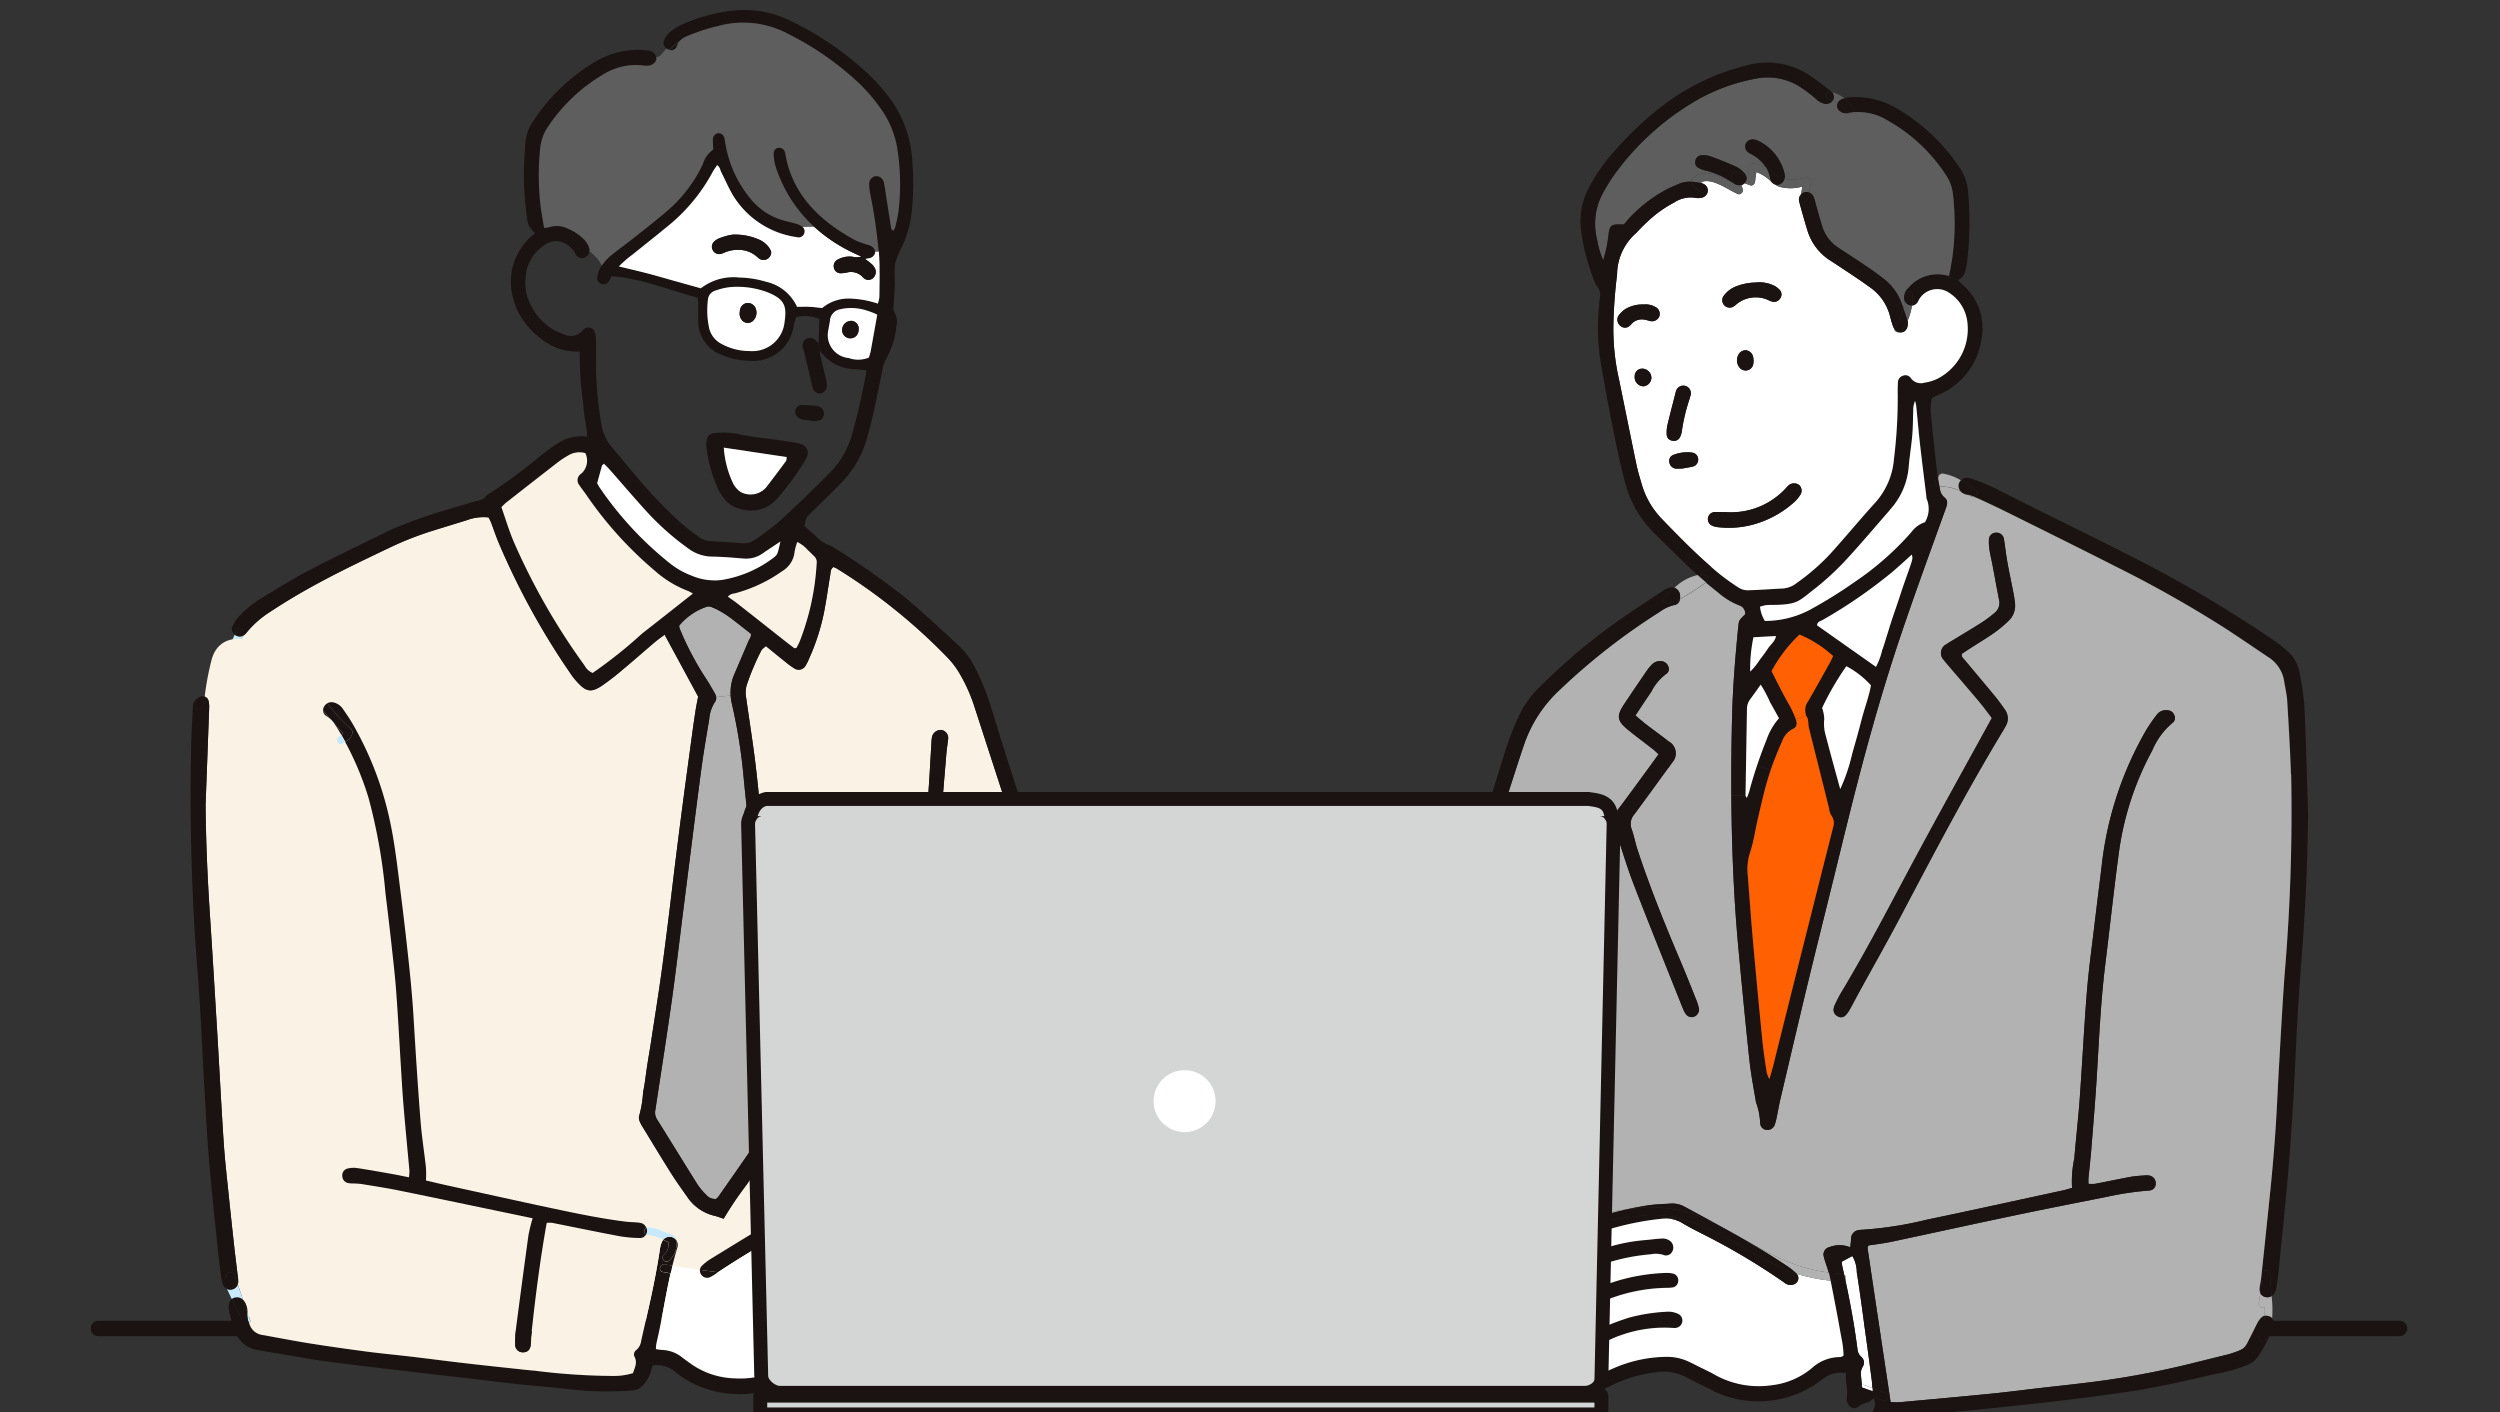 <svg id="img_point04" xmlns="http://www.w3.org/2000/svg" xmlns:xlink="http://www.w3.org/1999/xlink" width="200" height="113" viewBox="0 0 200 113">
  <rect x="0" y="0" width="200" height="113" fill="#333333" stroke="none"/>
  <defs>
    <clipPath id="clip-path">
      <rect id="マスク用" width="200" height="113" fill="#fff" stroke="#707070" stroke-width="1"/>
    </clipPath>
  </defs>
  <g id="img_特徴04" clip-path="url(#clip-path)">
    <g id="イラスト" transform="translate(7.258 0.808)">
      <path id="塗り足し_髪" d="M58.136,12.532a26.825,26.825,0,0,1-2.781,3.675c-.907.777-3.221,2.413-3.665,2.8a19.437,19.437,0,0,0-2.166,1.808c-.1.282-.114-.635-1.207-1.392s-2.725-1.843-3.457-1.443-.6-1.32-.6-1.32a14.059,14.059,0,0,1-.631-4.952c.183-2.593,3.961-6.337,4.684-6.505s2.579-1.641,3.942-1.4,1.728,0,1.728,0l1-1.175S57.971.607,59.233.672a10.892,10.892,0,0,1,3.294.315A24.967,24.967,0,0,1,67.49,3.228,23.7,23.7,0,0,1,70.235,5.7c.2.45,2.445,2.178,3.149,4.048a9.949,9.949,0,0,1,.357,4.243,33.332,33.332,0,0,1-.707,3.991c-.265.567-.8,1.443-.8,1.443l-.5.484a3.378,3.378,0,0,1-1.508-.484c-.625-.433-3.205-1.843-3.205-1.843s-.013.43-1.262.4a4.675,4.675,0,0,1-3.71-1.32,17.3,17.3,0,0,1-2.825-3.651,5.427,5.427,0,0,0-.668-1.3Z" transform="translate(-8.44 -0.131)" fill="#5f5e5e"/>
      <path id="パス" d="M184.7,849.436H.618a.618.618,0,1,1,0-1.236H184.7a.618.618,0,1,1,0,1.236" transform="translate(0 -743.35)" fill="#1a1311"/>
      <path id="パス-2" data-name="パス" d="M386.51,388.2c.036.271-.126.416-.2.593q-.555,1.311-1.118,2.621a3.634,3.634,0,0,0-.3,1.725l-1.158.114a.667.667,0,0,0-.084-.242c-.252-.445-.5-.893-.788-1.32a23.562,23.562,0,0,1-2.043-3.9,1.3,1.3,0,0,1-.053-.24,4.876,4.876,0,0,1,2.24-1.53.786.786,0,0,1,.414.063,5.843,5.843,0,0,1,.771.385,8.177,8.177,0,0,1,.786.532c.525.4,1.042.809,1.538,1.2" transform="translate(-333.692 -338.298)" fill="#b2b2b3"/>
      <path id="パス-3" data-name="パス" d="M374.164,476.585a7.435,7.435,0,0,1-1.215,3.367c-.864,1.261-1.74,2.509-2.615,3.761a1.133,1.133,0,0,1-.178.171.917.917,0,0,1-.778-.322,5.052,5.052,0,0,1-.672-.784c-1.105-1.755-2.188-3.524-3.285-5.283a1.026,1.026,0,0,1-.12-.744c.441-2.9.9-5.8,1.311-8.71.345-2.453.626-4.911.937-7.368.462-3.657.916-7.315,1.4-10.97.183-1.4.422-2.789.658-4.18a2.972,2.972,0,0,1,.45-1.381.543.543,0,0,0,.107-.414l1.158-.113a4.1,4.1,0,0,0,.111.708,44.442,44.442,0,0,1,.956,6.138c.143,1.433.3,2.864.435,4.3.078.8.145,1.605.2,2.41.141,2.186.271,4.371.41,6.556.143,2.243.3,4.485.431,6.727q.176,3.064.3,6.13" transform="translate(-320.128 -388.778)" fill="#b2b2b3"/>
      <path id="パス-4" data-name="パス" d="M151.376,439.534a4.486,4.486,0,0,1,.254,2.461,5.341,5.341,0,0,1-2.215,2.35,19.907,19.907,0,0,1-8.98,3.055c-1.255.1-2.929.019-3.839-.777-.006,3.774-.313,8.181-3.991,10-3.8,1.881-8.364,1.24-12.453,1.7-6.208.7-12.491,1.914-18.764,1.473-6.159-.433-12.306-1.242-18.493-1.051a.317.317,0,0,1-.315-.315c-.362-5.376-.517-10.762-.66-16.146-.132-4.982-.092-10.018-.622-14.977-.448-4.2-1.139-8.385-1.278-12.611-.116-3.558.076-7.269,1.608-10.537a.581.581,0,0,0,.059.046.614.614,0,0,0,.6.044c-1.763,3.591-1.814,7.822-1.57,11.735.254,4.079.927,8.11,1.3,12.176.456,4.953.424,9.972.559,14.939.134,5.006.288,10.011.616,15.008,5.823-.149,11.606.576,17.4,1,5.884.429,11.7-.465,17.522-1.177,2.415-.3,4.793-.458,7.221-.553a19.7,19.7,0,0,0,5.859-.839,6.413,6.413,0,0,0,4.285-4.77,25.788,25.788,0,0,0,.481-6.357,2.737,2.737,0,0,1,0-.616v-.027h0c0-.027.006-.055.009-.084.05-.359.62-.26.62.084,0,.217,0,.439,0,.666a1.482,1.482,0,0,0,1.047,1.118,8.5,8.5,0,0,0,4.2.025,22.027,22.027,0,0,0,4.957-1.54,10.824,10.824,0,0,0,3.663-2.356,2.291,2.291,0,0,0,.441-2.434,89.006,89.006,0,0,0-2.934-9.5c-.527-1.509-1.066-3.013-1.65-4.5a.578.578,0,0,0,.685.03c.448,1.154.87,2.316,1.284,3.482,1.137,3.215,2.278,6.464,3.091,9.778" transform="translate(-70.105 -354.199)" fill="#c8e9fb"/>
      <path id="パス-5" data-name="パス" d="M155.264,373.611a2.291,2.291,0,0,1-.441,2.434,10.822,10.822,0,0,1-3.663,2.356,22.026,22.026,0,0,1-4.957,1.54,8.5,8.5,0,0,1-4.2-.025,1.482,1.482,0,0,1-1.047-1.118c0-.227,0-.45,0-.666,0-.345-.57-.443-.62-.084,0,.029,0,.057-.008.084h0v.027a2.735,2.735,0,0,0,0,.616,25.789,25.789,0,0,1-.481,6.357,6.413,6.413,0,0,1-4.285,4.77,19.7,19.7,0,0,1-5.859.838c-2.427.095-4.806.256-7.221.553-5.825.713-11.638,1.606-17.522,1.177-5.8-.425-11.579-1.15-17.4-1-.328-5-.481-10-.616-15.008-.134-4.968-.1-9.986-.559-14.94-.374-4.066-1.047-8.1-1.3-12.176-.244-3.913-.193-8.143,1.57-11.735a.481.481,0,0,0,.126-.078,1.351,1.351,0,0,0,.177-.189,7.776,7.776,0,0,1,1.805-1.6c.721-.477,1.452-.937,2.2-1.374,2.408-1.416,4.928-2.616,7.448-3.818a25.6,25.6,0,0,1,3.371-1.326c.931-.292,1.868-.574,2.8-.866a3.862,3.862,0,0,1,1.728-.216,3.591,3.591,0,0,1,.181.357c.2.511.368,1.03.572,1.536A59.212,59.212,0,0,0,112.9,340.7a5.348,5.348,0,0,0,.483.607c.725.8,1.128.877,2.015.282a20.677,20.677,0,0,0,1.7-1.324c.841-.7,1.658-1.429,2.492-2.137.24-.2.5-.38.79-.6.914,1.687,1.8,3.322,2.681,4.953-.063.334-.134.67-.189,1.011-.086.54-.166,1.082-.24,1.622-.252,1.855-.506,3.709-.752,5.565q-.325,2.484-.635,4.97c-.2,1.6-.382,3.2-.584,4.8-.193,1.542-.389,3.085-.607,4.625-.244,1.708-.517,3.415-.777,5.123-.1.654-.212,1.307-.315,1.961s-.166,1.316-.307,1.963a8.87,8.87,0,0,1-.322,1.929.647.647,0,0,0,.053.412,2.617,2.617,0,0,0,.239.456c.75,1.229,1.494,2.463,2.261,3.682.4.633.836,1.242,1.267,1.854a3.625,3.625,0,0,0,2.2,1.559c.246.055.481.153.75.242a28.907,28.907,0,0,1,1.835-2.717c.309-.454.624-.9.929-1.355a13.555,13.555,0,0,0,1.755-3.451,3.7,3.7,0,0,0,.208-1.438c-.118-1.435-.235-2.871-.336-4.306-.2-2.845-.387-5.691-.582-8.536-.063-.95-.126-1.9-.2-2.845-.145-1.866-.284-3.735-.45-5.6-.181-2.007-.361-4.016-.6-6.016-.214-1.8-.506-3.591-.757-5.388a2.16,2.16,0,0,1,.036-1.021,19.263,19.263,0,0,1,1.173-2.782c.069-.134.227-.225.368-.359.551.45,1.061.87,1.578,1.282a5.847,5.847,0,0,0,.7.506.633.633,0,0,0,.9-.225,4.152,4.152,0,0,0,.267-.542,17.367,17.367,0,0,0,1.16-3.52c.219-1.04.357-2.1.534-3.148.04-.239.011-.513.261-.679a2.207,2.207,0,0,1,.259.118,45.758,45.758,0,0,1,8.927,7.191,6.88,6.88,0,0,1,.925,1.242,13.151,13.151,0,0,1,1.213,2.761c1.042,3.2,2.074,6.407,3.123,9.606.427,1.3.864,2.6,1.3,3.9a.259.259,0,0,0,.017.408,1.042,1.042,0,0,1,.2.219q.271.807.547,1.614a1.034,1.034,0,0,0,.267.426s.006.006.01.008c.584,1.488,1.122,2.993,1.65,4.5a88.988,88.988,0,0,1,2.934,9.5m-12.205-27.672a.651.651,0,0,0-.5-.782.718.718,0,0,0-.773.54,2.994,2.994,0,0,0-.053.515c-.065,1.063-.12,2.127-.191,3.192-.252,3.852-.374,7.712-.454,11.571-.055,2.623-.225,5.239-.4,7.855-.061.889-.156,1.778-.231,2.667-.143,1.664-.284,3.329-.441,5.159a2.711,2.711,0,0,0,0,.437.6.6,0,0,0,.828.5.585.585,0,0,0,.4-.519c.057-.485.113-.973.149-1.46.141-1.868.265-3.737.412-5.6.246-3.074.416-6.151.471-9.234.046-2.621.1-5.243.214-7.862.086-1.927.279-3.85.431-5.773.032-.4.092-.8.141-1.2" transform="translate(-74.469 -287.561)" fill="#faf3e5"/>
      <path id="パス-6" data-name="パス" d="M-9475.577,20806.453a3.6,3.6,0,0,1-2.2-1.561c-.436-.607-.869-1.219-1.27-1.85-.768-1.219-1.51-2.455-2.26-3.682a2.509,2.509,0,0,1-.24-.459.649.649,0,0,1-.055-.408,8.9,8.9,0,0,0,.324-1.932c.139-.646.207-1.307.3-1.961s.216-1.311.317-1.965c.261-1.707.535-3.414.779-5.121.219-1.539.413-3.082.607-4.625.2-1.6.383-3.2.582-4.8.206-1.66.417-3.312.636-4.969.244-1.855.5-3.711.751-5.564.075-.541.156-1.084.24-1.625.055-.336.125-.674.189-1.012l-2.682-4.953c-.291.219-.553.4-.788.6-.835.707-1.652,1.434-2.5,2.137a20.843,20.843,0,0,1-1.7,1.324c-.887.6-1.291.518-2.016-.283a4.956,4.956,0,0,1-.485-.607,59.231,59.231,0,0,1-5.848-10.656c-.206-.512-.378-1.029-.573-1.539a3.161,3.161,0,0,0-.182-.355,3.778,3.778,0,0,0-1.729.217c-.926.291-1.867.572-2.795.865a26.038,26.038,0,0,0-3.372,1.326c-2.521,1.2-5.038,2.4-7.449,3.816-.746.438-1.476.9-2.2,1.373a7.819,7.819,0,0,0-1.8,1.6,1.721,1.721,0,0,1-.178.189.667.667,0,0,1-.125.076c.012-.029.029-.059.041-.088.182-.363-.361-.682-.544-.32-.054.105-.1.211-.155.32a.576.576,0,0,1-.194-.633,2.979,2.979,0,0,1,.507-.789,8.856,8.856,0,0,1,1.871-1.521c1.281-.771,2.555-1.568,3.879-2.26,2.09-1.086,4.225-2.1,6.34-3.141a36.363,36.363,0,0,1,4.705-1.682c.658-.215,1.324-.389,1.986-.59.375-.115.809-.123,1.045-.518a41.527,41.527,0,0,0,4.439-3.264c.4-.287.779-.6,1.193-.855a3.488,3.488,0,0,1,2.428-.586c-.021-.746-.219-1.463-.277-2.2-.063-.775-.19-1.543-.246-2.318-.054-.742-.054-1.488-.084-2.289a4.621,4.621,0,0,1-2.411-.566,7.056,7.056,0,0,1-1.235-.928,6.6,6.6,0,0,1-1.033-1.27,4.745,4.745,0,0,1-.611-1.416,4.854,4.854,0,0,1,1.721-5.27,3.39,3.39,0,0,1-.459-.572,2.028,2.028,0,0,1-.169-.662,23.8,23.8,0,0,1-.22-4.738c.021-.346.059-.691.064-1.033a3.621,3.621,0,0,1,.627-1.949,15.193,15.193,0,0,1,5.16-4.885,6.566,6.566,0,0,1,4-.8,1.027,1.027,0,0,1,.165.025c-.266.215-.521.441-.77.674h0c.248-.232.5-.459.768-.674a.674.674,0,0,1,.547.586.489.489,0,0,1-.059.262.77.77,0,0,1-.708.344h-.017c-.051,0-.1,0-.152,0,0-.006.008-.01.01-.014a.085.085,0,0,1-.01.008c-.092,0-.186-.012-.278-.023a5.333,5.333,0,0,0-.581-.021q.149-.149.3-.293v0c-.1.1-.2.2-.3.295a4.988,4.988,0,0,0-2.471.758,13.685,13.685,0,0,0-4.414,4.191,3.681,3.681,0,0,0-.619,1.766,20.914,20.914,0,0,0,.029,4.49c.066.594.186,1.189.287,1.826a1.5,1.5,0,0,0,.4-.051,1.969,1.969,0,0,1,1.514.119,3.788,3.788,0,0,1,1.341.918,1.867,1.867,0,0,1,.371.666.643.643,0,0,1-.363.711.548.548,0,0,1-.737-.256,1.766,1.766,0,0,0-.675-.76,1.5,1.5,0,0,0-1.774,0,3.333,3.333,0,0,0-1.563,2.738,3.777,3.777,0,0,0,.51,2.24,4.419,4.419,0,0,0,2.563,2.182,1.225,1.225,0,0,0,1.539-.354.544.544,0,0,1,.949.248,2.493,2.493,0,0,1,.08.68c.008.691.013,1.383,0,2.074a29.826,29.826,0,0,0,.418,4.469,3.78,3.78,0,0,0,.876,1.943c.962,1.146,1.905,2.314,2.905,3.428.768.859,1.59,1.672,2.424,2.463a18.615,18.615,0,0,0,1.56,1.23,1.815,1.815,0,0,0,1.037.375c.8.045,1.61.088,2.415.16a1.611,1.611,0,0,0,1.135-.309,23.292,23.292,0,0,0,1.927-1.463c1.374-1.264,2.724-2.566,4.042-3.895a6.975,6.975,0,0,0,1.742-3.043c.467-1.607.8-3.238,1.134-4.873a.888.888,0,0,0-.021-.268c-.319-.025-.632-.037-.939-.074a3.52,3.52,0,0,1-2.753-1.477l-.1-.6c.025-.66.051-1.281.076-1.922a2.816,2.816,0,0,0-1.876-.156c-.067.24-.147.459-.187.684a3.272,3.272,0,0,1-3.586,2.8,5.782,5.782,0,0,1-2.336-.543,2.8,2.8,0,0,1-1.708-2.586c-.025-.488,0-.977-.013-1.471a3.96,3.96,0,0,0-.041-.447c-2.286-.605-4.471-1.529-6.885-1.721a3.531,3.531,0,0,1-.22.424.5.5,0,0,1-.606.186.467.467,0,0,1-.321-.469,2,2,0,0,1,.211-.734,3.937,3.937,0,0,1,1.088-1.213c.519-.414,1.058-.8,1.577-1.211.881-.7,1.77-1.391,2.621-2.117a11.286,11.286,0,0,0,2.943-3.8,2.219,2.219,0,0,1,.848-1.2c-.014-.2-.034-.4-.038-.6a1.236,1.236,0,0,1,.021-.336.5.5,0,0,1,.426-.371.481.481,0,0,1,.455.328c.063.254.094.51.144.764a9.347,9.347,0,0,0,2.032,4.236,5.194,5.194,0,0,0,2.66,1.684c.308.082.619.146.919.238a1.764,1.764,0,0,1,.468.211.5.5,0,0,1,.047.039.459.459,0,0,1,.135.5.486.486,0,0,1-.451.336,1.247,1.247,0,0,1-.168-.025,7.14,7.14,0,0,1-5.1-3.359c-.346-.6-.619-1.232-.932-1.85-.089-.17-.093-.393-.324-.549-.135.207-.27.379-.371.572a14.212,14.212,0,0,1-3.631,4.352c-.91.752-1.837,1.48-2.761,2.225a8.824,8.824,0,0,0-1.1.953c.793.193,1.518.359,2.227.545.725.189,1.441.4,2.163.6s1.437.406,2.167.609a4.293,4.293,0,0,1,3.081-.865,7.9,7.9,0,0,1,2.125.336,3.577,3.577,0,0,1,2.491,2.012c.342,0,.684-.012,1.025.006.315.016.627.063.981.1a3.3,3.3,0,0,1,2.12-.764,7.938,7.938,0,0,1,2.336.4,2.294,2.294,0,0,0,.122-.51c.018-.834.03-1.672.013-2.508-.008-.383-.029-.766-.059-1.156a40.937,40.937,0,0,0-.666-4.576,4.88,4.88,0,0,1-.093-.857.623.623,0,0,1,.536-.586.629.629,0,0,1,.636.473c.08.367.127.738.186,1.109.131.855.261,1.707.4,2.559.009.072.071.135.135.244.071-.092.147-.148.165-.211a10.1,10.1,0,0,0,.3-1.434,18.284,18.284,0,0,0-.126-5.078,7.634,7.634,0,0,0-1.112-2.791,13.991,13.991,0,0,0-2-2.375,23.8,23.8,0,0,0-5.59-3.875,7.6,7.6,0,0,0-5.615-.635,14.881,14.881,0,0,0-2.453.8,1.7,1.7,0,0,0-.671.447l-.013-.01a.464.464,0,0,1-.067.063,6.441,6.441,0,0,0-.7.6c-.038-.012-.076-.025-.109-.037a.548.548,0,0,1-.312-.709,7.319,7.319,0,0,1,.8-.4.389.389,0,0,1,.04-.014.389.389,0,0,0-.04.014,6.985,6.985,0,0,0-.8.4s0,0,.006-.008a1.837,1.837,0,0,1,.492-.687,4.738,4.738,0,0,1,1.033-.615,13.414,13.414,0,0,1,4.414-1.113,8.446,8.446,0,0,1,4.418.975,24.892,24.892,0,0,1,5.948,4.109,14.813,14.813,0,0,1,2.024,2.357,9.309,9.309,0,0,1,1.514,4.443,22.2,22.2,0,0,1-.01,4.061,8.915,8.915,0,0,1-.767,2.908,8.12,8.12,0,0,0-.591,1.43,8.908,8.908,0,0,0-.008,1.463c-.021.631-.063,1.264-.109,1.9a.808.808,0,0,0,.092.578,1.478,1.478,0,0,1,.135,1.088,6.5,6.5,0,0,1-.838,2.613,3.04,3.04,0,0,0-.309.973c-.35,1.781-.708,3.555-1.188,5.309a8.422,8.422,0,0,1-2.087,3.625c-.8.83-1.64,1.623-2.462,2.434-.342.336-.342.336-.472,1.008.32.281.606.523.881.775a2.859,2.859,0,0,0,1.215.8,1.066,1.066,0,0,1,.294.172,61.1,61.1,0,0,1,5.726,4.02c1.459,1.217,2.838,2.529,4.24,3.809a6.353,6.353,0,0,1,1.32,1.807,20.276,20.276,0,0,1,1.332,3.367c1.151,3.744,2.332,7.475,3.635,11.168.354,1,.721,2,1.078,3a8.992,8.992,0,0,1,.283.906,1.593,1.593,0,0,1,.033.6.547.547,0,0,1-.248.369c-.114-.287-.224-.568-.338-.848a4.954,4.954,0,0,0-.924-1.9.332.332,0,0,0-.459.039c-.437-1.3-.877-2.6-1.3-3.9-1.049-3.2-2.082-6.4-3.123-9.6a13.144,13.144,0,0,0-1.215-2.762,6.759,6.759,0,0,0-.923-1.244,45.919,45.919,0,0,0-8.926-7.191,2.263,2.263,0,0,0-.261-.113c-.248.164-.219.438-.262.678-.177,1.049-.316,2.107-.531,3.146a17.387,17.387,0,0,1-1.159,3.518,3.725,3.725,0,0,1-.271.545.633.633,0,0,1-.9.225,5.943,5.943,0,0,1-.7-.508c-.519-.412-1.029-.83-1.581-1.279-.139.133-.3.223-.367.357a19.464,19.464,0,0,0-1.172,2.783,2.178,2.178,0,0,0-.034,1.023c.249,1.795.54,3.584.755,5.383.236,2,.418,4.014.6,6.021.164,1.863.3,3.73.445,5.6.077.947.141,1.9.2,2.844q.29,4.269.582,8.537c.1,1.434.219,2.871.337,4.3a3.746,3.746,0,0,1-.21,1.438,13.537,13.537,0,0,1-1.754,3.453c-.3.451-.62.9-.928,1.354a28.535,28.535,0,0,0-1.834,2.719C-9475.092,20806.609-9475.328,20806.508-9475.577,20806.453Zm-.586-48.73a4.839,4.839,0,0,0-2.238,1.531,1.249,1.249,0,0,0,.05.238,23.5,23.5,0,0,0,2.045,3.9c.283.426.535.877.789,1.318a.69.69,0,0,1,.08.244.55.55,0,0,1-.105.414,2.987,2.987,0,0,0-.451,1.379c-.236,1.391-.473,2.781-.658,4.182-.48,3.652-.932,7.311-1.4,10.969-.312,2.455-.595,4.916-.939,7.365-.409,2.91-.868,5.811-1.308,8.711a1.01,1.01,0,0,0,.119.746c1.1,1.758,2.18,3.529,3.283,5.281a5.217,5.217,0,0,0,.67.785.936.936,0,0,0,.78.324,1.223,1.223,0,0,0,.177-.172c.878-1.252,1.754-2.5,2.614-3.762a5.341,5.341,0,0,0,.552-.977,5.692,5.692,0,0,0,.666-2.391q-.126-3.067-.3-6.131c-.131-2.242-.291-4.484-.43-6.729-.14-2.182-.271-4.367-.414-6.555-.05-.8-.117-1.607-.193-2.412-.14-1.434-.295-2.861-.438-4.295a43.76,43.76,0,0,0-.957-6.143,4.149,4.149,0,0,1-.109-.705,3.681,3.681,0,0,1,.3-1.727c.379-.871.75-1.746,1.121-2.619.071-.178.236-.32.2-.6-.493-.387-1.013-.8-1.535-1.2a8.166,8.166,0,0,0-.788-.529,5.371,5.371,0,0,0-.771-.387.829.829,0,0,0-.324-.07A.462.462,0,0,0-9476.163,20757.723Zm-11.13-12.076a7.049,7.049,0,0,0-.859.57c-1.371,1.059-2.729,2.125-4.09,3.191-.127.1-.24.227-.375.357.329.928.6,1.838.965,2.711a52.659,52.659,0,0,0,5.688,9.955,1.317,1.317,0,0,0,.645.594,36.245,36.245,0,0,0,3.959-3.152c1.341-1.047,2.668-2.1,4.061-3.2a2.336,2.336,0,0,0-.316-.168,8.632,8.632,0,0,1-2.719-1.641,30.25,30.25,0,0,1-5.486-6.07c-.177-.26-.379-.5-.551-.771a.612.612,0,0,1,.05-.865c.056-.062.144-.1.194-.168a1.377,1.377,0,0,0,.223-1.541,1.682,1.682,0,0,0-.477-.068A1.8,1.8,0,0,0-9487.293,20745.646Zm18.128,7.662a2.021,2.021,0,0,1-1.007,1.584,11.7,11.7,0,0,1-3.807,1.775.772.772,0,0,0-.527.258c.266.186.5.342.725.518,1.27,1,2.534,2,3.8,2.994.253.193.5.387.754.576a.136.136,0,0,0,.076.035c.029,0,.055-.01.14-.035.071-.139.169-.307.244-.488a20.176,20.176,0,0,0,1.37-6.3.622.622,0,0,0-.207-.539c-.168-.16-.324-.334-.5-.48a2.719,2.719,0,0,0-.851-.658A5.183,5.183,0,0,0-9469.165,20753.309Zm-15.4-6.863c-.135.467-.262.936-.388,1.4.063.113.113.215.177.313a27.583,27.583,0,0,0,5.675,6.115,6.432,6.432,0,0,0,1.721.971,4.731,4.731,0,0,0,2.364.342,9.334,9.334,0,0,0,4.229-1.826.8.8,0,0,0,.262-.328c.093-.262.138-.541.235-.924-.527.354-.957.629-1.375.918a2.3,2.3,0,0,1-1.542.443c-.86-.066-1.72-.145-2.58-.156a3.216,3.216,0,0,1-1.91-.68,21.153,21.153,0,0,1-3.405-3.043c-.967-1.066-1.9-2.162-2.851-3.238-.144-.164-.3-.311-.456-.467C-9484.494,20746.363-9484.557,20746.395-9484.569,20746.445Zm19.021-12.5a.989.989,0,0,0-.784.893c-.025.234-.084.453-.113.68a1.846,1.846,0,0,0,1.61,2.314,2.267,2.267,0,0,0,1.61-.033,4.16,4.16,0,0,0,.144-.488c.177-.953.346-1.912.53-2.943a5.479,5.479,0,0,0-.8-.316,6.579,6.579,0,0,0-1.424-.229A2.438,2.438,0,0,0-9465.548,20733.949Zm-8.671-1.795a4.784,4.784,0,0,0-1.253.277.828.828,0,0,0-.624.746,6.808,6.808,0,0,0,.088,2.225,1.9,1.9,0,0,0,1.025,1.313,4.681,4.681,0,0,0,2.23.561,2.586,2.586,0,0,0,2.79-2.361c.2-1.3-2.959-2.77-3.815-2.77C-9473.924,20732.145-9474.072,20732.148-9474.219,20732.154Zm-4.2-20.059a.317.317,0,0,0-.228-.092A.317.317,0,0,1-9478.421,20712.1Zm-.281-.088a.24.24,0,0,1,.036,0A.24.24,0,0,0-9478.7,20712.008Z" transform="translate(9525.471 -20710)" fill="#1a1311" stroke="rgba(0,0,0,0)" stroke-width="1"/>
      <path id="パス-7" data-name="パス" d="M609.521,562.235c.113.281.225.563.336.847a.578.578,0,0,1-.685-.03c-.01-.029-.023-.056-.034-.086a9.758,9.758,0,0,0-.79-1.963c-.071-.208-.143-.418-.212-.626a.334.334,0,0,1,.462-.038,5,5,0,0,1,.923,1.9" transform="translate(-532.96 -491.007)" fill="#1a1311"/>
      <path id="パス-8" data-name="パス" d="M610.642,568.215c.011.029.023.057.034.086,0,0-.006-.006-.01-.008a1.035,1.035,0,0,1-.267-.426q-.274-.807-.547-1.614a9.747,9.747,0,0,1,.79,1.963" transform="translate(-534.464 -496.255)" fill="#1a1311"/>
      <path id="パス-9" data-name="パス" d="M607.491,561.188c.069.208.141.418.212.626a1.051,1.051,0,0,0-.2-.218.259.259,0,0,1-.017-.408" transform="translate(-532.316 -491.817)" fill="#c8e9fb"/>
      <path id="パス-10" data-name="パス" d="M532.7,465.858a.651.651,0,0,1,.5.782c-.048.4-.109.8-.141,1.2-.151,1.923-.345,3.846-.431,5.773-.118,2.618-.168,5.241-.215,7.862-.055,3.083-.225,6.159-.471,9.234-.147,1.866-.271,3.734-.412,5.6-.036.487-.092.975-.149,1.461a.586.586,0,0,1-.4.519.6.6,0,0,1-.828-.5,2.728,2.728,0,0,1,0-.437c.158-1.831.3-3.5.441-5.159.076-.889.17-1.778.231-2.667.179-2.616.349-5.233.4-7.855.08-3.858.2-7.719.454-11.571.072-1.065.126-2.129.191-3.192a3.006,3.006,0,0,1,.052-.515.719.719,0,0,1,.774-.54" transform="translate(-464.614 -408.262)" fill="#1a1311"/>
      <path id="パス-11" data-name="パス" d="M362.648,108.4c.019.834,0,1.671-.01,2.5a2.457,2.457,0,0,1-.124.511,7.883,7.883,0,0,0-2.335-.406,3.3,3.3,0,0,0-2.122.765c-.351-.038-.666-.086-.981-.1-.34-.017-.683,0-1.024,0a3.588,3.588,0,0,0-2.494-2.011,7.977,7.977,0,0,0-2.124-.334,4.258,4.258,0,0,0-3.079.864c-.731-.206-1.45-.406-2.169-.607s-1.437-.414-2.16-.6-1.433-.351-2.227-.544a8.407,8.407,0,0,1,1.1-.954c.92-.744,1.847-1.473,2.759-2.225a14.163,14.163,0,0,0,3.629-4.352c.1-.191.235-.366.372-.572.233.158.237.378.324.551.313.616.586,1.253.933,1.847a7.132,7.132,0,0,0,5.1,3.36,1.145,1.145,0,0,0,.17.027.489.489,0,0,0,.45-.338.465.465,0,0,0-.132-.5l.918-.017a12.8,12.8,0,0,0,3.32,2.173c.151.071.3.141.456.21a1.4,1.4,0,0,1-.662.021,1.925,1.925,0,0,0-1.248.231.578.578,0,0,0-.28.662.541.541,0,0,0,.574.42,2.731,2.731,0,0,0,.429-.048,1.291,1.291,0,0,1,1.326.385.559.559,0,0,0,.778.069.668.668,0,0,0,.179-.784,1.148,1.148,0,0,0-.252-.342,6.7,6.7,0,0,0-.534-.418.788.788,0,0,1,.136-.063.629.629,0,0,0,.589-.29.485.485,0,0,0,.069-.219l.292-.023c.029.384.051.769.059,1.156M353.2,107.9a.619.619,0,0,0,.782-.626,1.678,1.678,0,0,0-.16-.324,1.958,1.958,0,0,0-.868-.683,4.723,4.723,0,0,0-2.1-.368,4.976,4.976,0,0,0-1.061.3,1.06,1.06,0,0,0-.355.233.556.556,0,0,0-.134.7.563.563,0,0,0,.649.3c.193-.04.37-.156.561-.2a2.461,2.461,0,0,1,.834-.12,2.216,2.216,0,0,1,1.559.609.717.717,0,0,0,.288.177" transform="translate(-299.545 -87.931)" fill="#fff"/>
      <path id="パス-12" data-name="パス" d="M450.115,98.792a.668.668,0,0,1-.179.784.559.559,0,0,1-.778-.069,1.291,1.291,0,0,0-1.326-.385,2.717,2.717,0,0,1-.429.048.541.541,0,0,1-.574-.42.578.578,0,0,1,.28-.662,1.927,1.927,0,0,1,1.248-.231,1.4,1.4,0,0,0,.662-.021c-.151-.069-.3-.139-.456-.21a12.8,12.8,0,0,1-3.32-2.173,11.211,11.211,0,0,1-3.072-4.8,3.632,3.632,0,0,1-.16-1.095.441.441,0,0,1,.624-.384.48.48,0,0,1,.294.4c.563,3.3,2.711,5.35,5.483,6.893a6.112,6.112,0,0,0,1.126.427c.29.092.538.214.582.548,0,.008,0,.015,0,.023a.485.485,0,0,1-.069.218.629.629,0,0,1-.589.29.766.766,0,0,0-.137.063,6.746,6.746,0,0,1,.534.418,1.15,1.15,0,0,1,.252.343" transform="translate(-387.372 -78.119)" fill="#1a1311"/>
      <path id="パス-13" data-name="パス" d="M481.219,193.3c-.185,1.032-.353,1.988-.53,2.944a4.621,4.621,0,0,1-.145.488,2.275,2.275,0,0,1-1.61.033,1.843,1.843,0,0,1-1.61-2.314c.027-.227.086-.45.111-.679a.994.994,0,0,1,.786-.9,3.972,3.972,0,0,1,2.2.107,5.522,5.522,0,0,1,.8.317m-1.494,1.236a.631.631,0,0,0-.542-.744.733.733,0,0,0-.769.658.658.658,0,1,0,1.311.086" transform="translate(-418.298 -168.931)" fill="#fff"/>
      <path id="パス-14" data-name="パス" d="M487.048,201.125a.631.631,0,0,1,.542.744.658.658,0,1,1-1.311-.086.733.733,0,0,1,.769-.658" transform="translate(-426.163 -176.261)" fill="#1a1311"/>
      <path id="パス-15" data-name="パス" d="M462.551,215.635a1.424,1.424,0,0,1,.019.508.6.6,0,0,1-.55.467.57.57,0,0,1-.542-.364,3.564,3.564,0,0,1-.134-.5c-.193-.811-.382-1.622-.578-2.432-.034-.141-.1-.273-.124-.414a.627.627,0,0,1,.3-.662.586.586,0,0,1,.651.05c.109.084.2.183.328.3l.1.595a2.771,2.771,0,0,0,.032.351c.164.7.338,1.4.5,2.1" transform="translate(-403.689 -185.94)" fill="#1a1311"/>
      <path id="パス-16" data-name="パス" d="M457.97,255.811a.554.554,0,0,1,.221.6.483.483,0,0,1-.38.414,4.072,4.072,0,0,1-.582.05c0-.012,0-.025,0-.038a6.092,6.092,0,0,1-.763-.086.965.965,0,0,1-.427-.256.5.5,0,0,1-.086-.557.469.469,0,0,1,.444-.345c.424.006.849.034,1.273.071a.7.7,0,0,1,.3.145" transform="translate(-399.548 -224)" fill="#1a1311"/>
      <path id="パス-17" data-name="パス" d="M419.2,345.367a.624.624,0,0,1,.206.54,20.26,20.26,0,0,1-1.368,6.3c-.076.179-.175.349-.246.49a.637.637,0,0,1-.136.034.16.16,0,0,1-.078-.034c-.252-.193-.5-.384-.752-.58-1.267-1-2.53-2-3.8-2.992-.225-.177-.462-.332-.725-.519a.778.778,0,0,1,.527-.256,11.723,11.723,0,0,0,3.806-1.774,2.042,2.042,0,0,0,1.009-1.587,4.962,4.962,0,0,1,.21-.757,2.606,2.606,0,0,1,.849.656c.174.149.33.319.5.479" transform="translate(-361.329 -301.68)" fill="#faf3e5"/>
      <path id="パス-18" data-name="パス" d="M406.079,274.474a.706.706,0,0,1,.357.872,1.764,1.764,0,0,1-.181.389,22.572,22.572,0,0,1-2.183,2.993,2.8,2.8,0,0,1-2.967.876,2.289,2.289,0,0,1-1.292-.8,3.675,3.675,0,0,1-.508-.8,11.411,11.411,0,0,1-.9-3.049c-.025-.17-.033-.342-.052-.542a3.114,3.114,0,0,1,.065-.4.588.588,0,0,1,.544-.477,6.182,6.182,0,0,1,1.944.067c.973.229,1.984.3,2.978.45.54.078,1.08.154,1.616.246a2.157,2.157,0,0,1,.576.17m-1.353,1.3c.054-.071.044-.191.069-.326l-5.035-.755a7.841,7.841,0,0,0,.759,2.89,1.984,1.984,0,0,0,.362.477,1.144,1.144,0,0,0,.508.3,1.653,1.653,0,0,0,1.788-.523c.521-.683,1.04-1.368,1.549-2.059" transform="translate(-349.113 -239.689)" fill="#1a1311"/>
      <path id="パス-19" data-name="パス" d="M414.747,283.957c-.025.134-.015.254-.069.326-.509.691-1.028,1.376-1.549,2.059a1.653,1.653,0,0,1-1.788.523,1.144,1.144,0,0,1-.508-.3,1.988,1.988,0,0,1-.362-.477,7.843,7.843,0,0,1-.759-2.89c1.71.257,3.346.5,5.035.755" transform="translate(-359.065 -248.195)" fill="#fff"/>
      <path id="パス-20" data-name="パス" d="M403.914,179.593c1.232.517,1.509,1.015,1.305,2.318a2.589,2.589,0,0,1-2.791,2.362,4.669,4.669,0,0,1-2.23-.559,1.905,1.905,0,0,1-1.023-1.313,6.828,6.828,0,0,1-.09-2.226.83.83,0,0,1,.624-.746,4.97,4.97,0,0,1,1.252-.28,6.821,6.821,0,0,1,2.953.444m-1.25,2.286a.9.9,0,0,0,.267-.944.685.685,0,0,0-.712-.506.669.669,0,0,0-.57.567.765.765,0,0,0-.017.156.8.8,0,0,0,.244.719.6.6,0,0,0,.788.008" transform="translate(-349.709 -156.997)" fill="#fff"/>
      <path id="パス-21" data-name="パス" d="M342.415,299.8c-.095.383-.143.662-.235.925a.766.766,0,0,1-.261.326,9.3,9.3,0,0,1-4.228,1.826,4.675,4.675,0,0,1-2.364-.343,6.354,6.354,0,0,1-1.723-.969,27.52,27.52,0,0,1-5.672-6.117c-.063-.094-.113-.2-.177-.311.126-.469.25-.937.385-1.406.013-.046.078-.078.16-.153.151.153.309.3.452.466.952,1.078,1.887,2.173,2.852,3.24a21.3,21.3,0,0,0,3.4,3.043,3.251,3.251,0,0,0,1.91.679c.862.01,1.723.088,2.583.156a2.307,2.307,0,0,0,1.54-.441c.418-.292.847-.567,1.374-.921" transform="translate(-287.239 -257.284)" fill="#fff"/>
      <path id="パス-22" data-name="パス" d="M406.763,146.608a.619.619,0,0,1-.782.626.717.717,0,0,1-.288-.176,2.216,2.216,0,0,0-1.559-.609,2.462,2.462,0,0,0-.834.12c-.191.042-.368.158-.561.2a.563.563,0,0,1-.649-.3.556.556,0,0,1,.134-.7,1.062,1.062,0,0,1,.355-.233,4.983,4.983,0,0,1,1.061-.3,4.723,4.723,0,0,1,2.1.368,1.96,1.96,0,0,1,.868.683,1.677,1.677,0,0,1,.16.324" transform="translate(-352.323 -127.269)" fill="#1a1311"/>
      <path id="パス-23" data-name="パス" d="M421.309,190.053a.9.9,0,0,1-.267.944.6.6,0,0,1-.788-.009.8.8,0,0,1-.244-.719.762.762,0,0,1,.017-.156.669.669,0,0,1,.569-.567.685.685,0,0,1,.713.506" transform="translate(-368.088 -166.114)" fill="#1a1311"/>
      <path id="パス-24" data-name="パス" d="M280.79,297.352a2.271,2.271,0,0,1,.315.172c-1.391,1.095-2.719,2.15-4.06,3.192a36.883,36.883,0,0,1-3.959,3.156,1.317,1.317,0,0,1-.647-.6,52.674,52.674,0,0,1-5.686-9.952c-.364-.872-.637-1.784-.963-2.711a4.855,4.855,0,0,1,.374-.359q2.04-1.6,4.087-3.19a6.737,6.737,0,0,1,.862-.572,1.71,1.71,0,0,1,1.389-.2,1.38,1.38,0,0,1-.227,1.542c-.048.069-.139.105-.193.17a.611.611,0,0,0-.05.864c.172.265.374.509.553.771a30.392,30.392,0,0,0,5.487,6.071,8.56,8.56,0,0,0,2.719,1.637" transform="translate(-232.934 -250.845)" fill="#faf3e5"/>
      <path id="パス-25" data-name="パス" d="M375.256,20.4l.011.008a.974.974,0,0,0-.179.345.473.473,0,0,1-.6.311,6.445,6.445,0,0,1,.7-.6.469.469,0,0,0,.067-.061" transform="translate(-328.194 -17.878)" fill="#1a1311"/>
      <path id="パス-26" data-name="パス" d="M93.377,400.454c.183-.364.727-.044.546.319l-.044.088a.614.614,0,0,1-.6-.044.581.581,0,0,1-.059-.046c.05-.107.1-.212.153-.317" transform="translate(-81.7 -350.812)" fill="#1a1311"/>
      <path id="パス-27" data-name="パス" d="M151.068,777.17a2.511,2.511,0,0,1,.223,1.261c-.088.647-.334.973-1.118,1.477,0,.2,0,.427,0,.651a1.156,1.156,0,0,1-.664,1.124,11.372,11.372,0,0,1-1.244.441c.063-.065.01-.031-.011.015a2.031,2.031,0,0,1-2.32,1.358,6.939,6.939,0,0,1-2.156-.586c-.8-.38-1.616-.75-2.431-1.116a9.781,9.781,0,0,0-3.669-.866,3.473,3.473,0,0,0-1.749.378c-.717.368-1.444.717-2.158,1.089a8.374,8.374,0,0,1-6.62.387,7.11,7.11,0,0,1-2.242-1.28,2.371,2.371,0,0,0-1.809-.511,2.329,2.329,0,0,0-.12.393,2.754,2.754,0,0,1-.782,1.315,1.162,1.162,0,0,1-.693.29,9.5,9.5,0,0,1-1.12.061,23.98,23.98,0,0,1-3.881-.147c-1.37-.166-2.751-.263-4.123-.408-1.288-.137-2.574-.3-3.86-.45l-3.514-.408c-1.345-.158-2.688-.311-4.031-.473-1.513-.185-3.03-.351-4.537-.576-1.65-.246-3.289-.557-4.934-.824a2.237,2.237,0,0,1-1.793-1.452,13.678,13.678,0,0,1-.532-1.82,1.068,1.068,0,0,1,.044-.5.579.579,0,0,1,.2-.309c.294.6.6,1.2.851,1.812a.354.354,0,0,0,.538.139l.038.1a1.258,1.258,0,0,0,1.017.83c1.273.219,2.543.475,3.821.677,1.477.235,2.959.446,4.44.641,1.17.154,2.347.261,3.518.4s2.343.288,3.514.431q1.157.139,2.316.267,1.242.139,2.488.269c.574.059,1.145.128,1.719.175a52.386,52.386,0,0,0,6.287.418,5.224,5.224,0,0,0,1.547-.225c.143-.437.38-.836.12-1.32a.439.439,0,0,1,.164-.542,1.163,1.163,0,0,0,.378-.744c.553-2.412,1.122-4.821,1.49-7.271a2.252,2.252,0,0,1,.181-.658.562.562,0,0,1,.084-.13c.141.063.279.126.42.183a1.087,1.087,0,0,1-.374,1.017c-.282.292.164.74.445.446a1.712,1.712,0,0,0,.534-1.652.65.65,0,0,1,.112.622c-.147.481-.278.965-.4,1.452-.2-.034-.4-.072-.6-.109-.4-.076-.567.532-.168.609.208.04.414.078.622.114-.418,1.86-.7,3.749-1.13,5.6a3.377,3.377,0,0,0-.042.458,4.784,4.784,0,0,0,.523.072,2.674,2.674,0,0,1,1.584.6c.32.244.645.483.981.7a6.377,6.377,0,0,0,3.264.971,6.976,6.976,0,0,0,3.738-.839c.557-.3,1.141-.551,1.688-.868a5.481,5.481,0,0,1,3.77-.5,12.288,12.288,0,0,1,3.514,1.147c.565.282,1.143.544,1.717.809a6.087,6.087,0,0,0,1.738.494A1.279,1.279,0,0,0,146.96,782a1.855,1.855,0,0,0-.2-.376,7.233,7.233,0,0,0-.8-.782,18.484,18.484,0,0,0-4.837-2.808,9.515,9.515,0,0,0-4.224-.675c-.473.042-.729-.149-.759-.5a.633.633,0,0,1,.628-.689,7.8,7.8,0,0,1,1.551,0,13.265,13.265,0,0,1,4.529,1.326,23.641,23.641,0,0,1,3.877,2.421c.387.3.725.654,1.116,1.009a4.562,4.562,0,0,1,.542-.124.6.6,0,0,0,.544-.286,1.565,1.565,0,0,0-.414-.883,8.973,8.973,0,0,0-.971-1.1,18.338,18.338,0,0,0-5.216-3.335,13.027,13.027,0,0,0-4.871-1,2.6,2.6,0,0,1-.515-.036.574.574,0,0,1-.46-.637.524.524,0,0,1,.5-.5,7.579,7.579,0,0,1,1.465.017,20.615,20.615,0,0,1,3.043.607,19.253,19.253,0,0,1,5.613,2.982,11.9,11.9,0,0,1,2.3,2.146,1.836,1.836,0,0,0,.467-.153.552.552,0,0,0,.172-.548,1.709,1.709,0,0,0-.431-1.019,12.846,12.846,0,0,0-1.311-1.368,21.262,21.262,0,0,0-4.667-2.934,12.511,12.511,0,0,0-4.136-1.151c-.259-.025-.513-.086-.769-.114a2.452,2.452,0,0,0-1.024.048.6.6,0,0,1-.828-.49.72.72,0,0,1,.62-.794,3.417,3.417,0,0,1,.605-.008,16.465,16.465,0,0,1,6.55,1.692A25.711,25.711,0,0,1,148.6,774.4c.456.351.889.729,1.362,1.12a.409.409,0,0,0,.152-.582,7.265,7.265,0,0,0-.729-1.063,13.66,13.66,0,0,0-5.844-3.861,26.039,26.039,0,0,0-3.728-1.061,12.27,12.27,0,0,0-2.57-.282,1.808,1.808,0,0,0-.826.206,75.3,75.3,0,0,0-8.118,4.676.3.3,0,0,0-.1-.03l-1.322-.174v0a.517.517,0,0,1,.151-.317,3.826,3.826,0,0,1,.672-.536c1.595-.979,3.186-1.963,4.8-2.911.992-.582,2.036-1.076,3.026-1.66a3.664,3.664,0,0,1,2.15-.481,18.981,18.981,0,0,1,3.982.719,21.587,21.587,0,0,1,5.489,2.251,15.3,15.3,0,0,1,3.507,3.047,5.617,5.617,0,0,1,.481.715,1.67,1.67,0,0,1-.082,2.081c-.069.092-.139.183-.237.311.08.2.168.4.252.607" transform="translate(-78.142 -672.566)" fill="#1a1311"/>
      <path id="パス-28" data-name="パス" d="M392.547,783.7a.409.409,0,0,1-.152.582c-.473-.391-.906-.769-1.362-1.12a25.711,25.711,0,0,0-3.951-2.463,16.462,16.462,0,0,0-6.55-1.692,3.418,3.418,0,0,0-.605.008.72.72,0,0,0-.62.794.6.6,0,0,0,.828.49,2.45,2.45,0,0,1,1.023-.048c.256.027.511.088.769.113a12.511,12.511,0,0,1,4.136,1.151,21.268,21.268,0,0,1,4.667,2.934,12.865,12.865,0,0,1,1.311,1.368,1.708,1.708,0,0,1,.431,1.019.552.552,0,0,1-.172.548,1.843,1.843,0,0,1-.467.153,11.905,11.905,0,0,0-2.3-2.146,19.251,19.251,0,0,0-5.613-2.982,20.617,20.617,0,0,0-3.043-.607,7.587,7.587,0,0,0-1.464-.017.524.524,0,0,0-.5.5.574.574,0,0,0,.46.637,2.623,2.623,0,0,0,.515.036,13.027,13.027,0,0,1,4.871,1,18.332,18.332,0,0,1,5.216,3.335,8.971,8.971,0,0,1,.971,1.1,1.563,1.563,0,0,1,.414.883.6.6,0,0,1-.544.286,4.556,4.556,0,0,0-.542.124c-.391-.355-.729-.712-1.116-1.009a23.625,23.625,0,0,0-3.877-2.421,13.262,13.262,0,0,0-4.529-1.326,7.792,7.792,0,0,0-1.551,0,.632.632,0,0,0-.628.689c.029.351.286.542.759.5a9.511,9.511,0,0,1,4.224.675,18.481,18.481,0,0,1,4.837,2.808,7.225,7.225,0,0,1,.8.782,1.862,1.862,0,0,1,.2.376,1.278,1.278,0,0,1-1.082.271,6.092,6.092,0,0,1-1.738-.494c-.574-.265-1.152-.528-1.717-.809a12.288,12.288,0,0,0-3.514-1.147,5.48,5.48,0,0,0-3.77.5c-.547.317-1.131.567-1.688.868a6.974,6.974,0,0,1-3.739.839,6.377,6.377,0,0,1-3.264-.971c-.336-.219-.662-.458-.981-.7a2.675,2.675,0,0,0-1.585-.6,4.751,4.751,0,0,1-.523-.071,3.365,3.365,0,0,1,.042-.458c.435-1.854.712-3.743,1.13-5.6,1.215.212,2.444.364,3.665.527.366.051.4-.469.1-.6a75.289,75.289,0,0,1,8.118-4.676,1.806,1.806,0,0,1,.826-.206,12.269,12.269,0,0,1,2.57.281,26.037,26.037,0,0,1,3.728,1.061,13.662,13.662,0,0,1,5.844,3.861,7.26,7.26,0,0,1,.729,1.063" transform="translate(-320.577 -681.328)" fill="#fff"/>
      <path id="パス-29" data-name="パス" d="M379.045,813.1c.3.132.267.652-.1.6-1.221-.164-2.45-.315-3.665-.527.046-.2.095-.41.143-.614.731.128,1.465.235,2.2.334v0a.571.571,0,0,0,.115.393.565.565,0,0,0,.687.194,2.873,2.873,0,0,0,.446-.261c.057-.04.113-.082.172-.122" transform="translate(-328.89 -712.118)" fill="#fff"/>
      <path id="パス-30" data-name="パス" d="M395.642,815.488c-.059.04-.115.082-.172.122a2.88,2.88,0,0,1-.446.261.565.565,0,0,1-.687-.193.571.571,0,0,1-.115-.393l1.322.174a.3.3,0,0,1,.1.03" transform="translate(-345.487 -714.503)" fill="#1a1311"/>
      <path id="パス-31" data-name="パス" d="M371.17,794.071a1.711,1.711,0,0,1-.534,1.652c-.282.294-.727-.154-.446-.446a1.087,1.087,0,0,0,.374-1.017c-.141-.057-.279-.12-.42-.183a.666.666,0,0,1,1.025-.006" transform="translate(-324.35 -695.7)" fill="#1a1311"/>
      <path id="パス-32" data-name="パス" d="M361.733,788.653q.019.063.031.126a.666.666,0,0,0-1.025.006,3.434,3.434,0,0,0-1.2-.363.291.291,0,0,1-.168-.057.573.573,0,0,0,.076-.2.606.606,0,0,0-.046-.353.291.291,0,0,1,.139-.025,3.461,3.461,0,0,1,1.24.336c.252.111.866.221.956.525" transform="translate(-314.945 -690.408)" fill="#c8e9fb"/>
      <path id="パス-33" data-name="パス" d="M368.8,811.632c.2.038.4.076.6.109-.048.2-.1.41-.143.614-.208-.036-.414-.074-.622-.113-.4-.078-.229-.685.168-.61" transform="translate(-322.866 -711.297)" fill="#1a1311"/>
      <path id="パス-34" data-name="パス" d="M110.429,455.025a.565.565,0,0,0-.084.13,2.253,2.253,0,0,0-.181.658c-.368,2.45-.937,4.859-1.49,7.271a1.162,1.162,0,0,1-.378.744.439.439,0,0,0-.164.542c.26.483.023.883-.12,1.32a5.228,5.228,0,0,1-1.547.225,52.386,52.386,0,0,1-6.287-.418c-.574-.046-1.145-.116-1.719-.175q-1.245-.132-2.488-.269-1.16-.129-2.316-.267c-1.171-.143-2.341-.294-3.514-.431s-2.347-.244-3.518-.4c-1.482-.2-2.963-.406-4.44-.641-1.278-.2-2.547-.458-3.82-.677a1.258,1.258,0,0,1-1.017-.83l-.038-.1a.251.251,0,0,0,.072-.307c-.072-.183-.141-.366-.206-.551a1.389,1.389,0,0,0-.288-.94.9.9,0,0,0-.065-.082c-.139-.416-.277-.832-.424-1.246a.542.542,0,0,0,.036-.166,2.821,2.821,0,0,0-.036-.515c-.092-.8-.2-1.6-.286-2.4-.151-1.372-.3-2.747-.441-4.121s-.3-2.751-.393-4.129c-.191-2.875-.334-5.752-.507-8.627-.193-3.222-.384-6.441-.6-9.66-.191-2.9-.317-5.811-.345-8.723q.145-3.887.288-7.773a2,2,0,0,0-.059-.593.478.478,0,0,0-.3-.307,21.72,21.72,0,0,1,.58-3.051c.565-1.809,2.318-1.845,3.85-1.15,1.576.715,2.736,2.339,3.768,3.663.425.546.841,1.1,1.271,1.639a.537.537,0,0,0,.284.458,1.71,1.71,0,0,1,.223.162q.211.252.435.492c.084.12.164.248.242.374.095.156.189.313.282.473-.053.036-.12.082-.206.143-.326.237-.011.784.319.546.069-.05.134-.095.2-.135a23.9,23.9,0,0,1,1.87,4.472,44.29,44.29,0,0,1,1.358,7.639q.236,1.929.454,3.86c.143,1.315.3,2.631.4,3.953.156,2.125.265,4.253.4,6.38.061,1.007.122,2.013.208,3.018.141,1.662.3,3.324.454,4.989a3.576,3.576,0,0,1-.04.523c-.5-.1-.952-.193-1.4-.273-.933-.164-1.866-.334-2.8-.473a2.06,2.06,0,0,0-.765.061.558.558,0,0,0-.364.618.575.575,0,0,0,.4.513,1.569,1.569,0,0,0,.427.049,6.717,6.717,0,0,1,.687.042c.994.162,1.99.311,2.976.513,3.573.731,7.143,1.481,10.736,2.229a12.793,12.793,0,0,0-.332,1.339q-.523,3.764-1.006,7.532a7.711,7.711,0,0,0-.061,1.206.6.6,0,0,0,.647.649c.345-.007.553-.21.593-.608.027-.256.019-.519.048-.775.326-3,.7-6,1.238-8.977a2.318,2.318,0,0,1,.437,0c1.8.355,3.6.734,5.411,1.072a10.518,10.518,0,0,0,1.629.141.53.53,0,0,0,.467-.277.289.289,0,0,0,.168.057,3.432,3.432,0,0,1,1.2.363" transform="translate(-64.635 -356.648)" fill="#faf3e5"/>
      <path id="パス-35" data-name="パス" d="M358.433,788a.606.606,0,0,1,.046.353.578.578,0,0,1-.076.2.325.325,0,0,1,.029-.548" transform="translate(-313.98 -690.59)" fill="#1a1311"/>
      <path id="パス-36" data-name="パス" d="M178.679,489.926a.325.325,0,0,0-.029.548.53.53,0,0,1-.467.277,10.52,10.52,0,0,1-1.629-.141c-1.807-.338-3.608-.716-5.411-1.072a2.316,2.316,0,0,0-.437,0c-.536,2.982-.912,5.977-1.238,8.977-.029.256-.021.519-.048.775-.04.4-.248.6-.593.607a.6.6,0,0,1-.647-.649,7.706,7.706,0,0,1,.061-1.206q.489-3.767,1.006-7.532a12.8,12.8,0,0,1,.332-1.339c-3.594-.748-7.164-1.5-10.736-2.229-.986-.2-1.982-.351-2.976-.513a6.746,6.746,0,0,0-.687-.042,1.567,1.567,0,0,1-.426-.048.575.575,0,0,1-.4-.513.558.558,0,0,1,.363-.618,2.062,2.062,0,0,1,.765-.061c.937.139,1.87.309,2.8.473.452.08.9.174,1.4.273a3.555,3.555,0,0,0,.04-.523c-.149-1.664-.313-3.327-.454-4.989-.086-1-.147-2.011-.208-3.018-.132-2.127-.242-4.255-.4-6.38-.1-1.322-.256-2.637-.4-3.953q-.215-1.932-.454-3.86a44.289,44.289,0,0,0-1.358-7.639,23.9,23.9,0,0,0-1.87-4.472,1.013,1.013,0,0,0,.578-.685.317.317,0,0,0-.082-.307,13.989,13.989,0,0,1-1.925-2.091.68.68,0,0,1,.536-.063,1.241,1.241,0,0,1,.7.487c.273.4.557.8.8,1.227a26.535,26.535,0,0,1,2.965,7.7c.313,1.438.506,2.892.689,4.348.216,1.713.433,3.427.624,5.142.242,2.146.475,4.293.6,6.449.16,2.7.336,5.405.546,8.1.1,1.261.3,2.513.437,3.772a9.979,9.979,0,0,1,0,1.011c.525.122,1.076.259,1.629.378,2.835.622,5.668,1.253,8.507,1.855,1.94.412,3.881.817,5.853,1.061.286.036.576.036.862.061a1.655,1.655,0,0,1,.422.071.614.614,0,0,1,.347.345" transform="translate(-134.226 -392.518)" fill="#1a1311"/>
      <path id="パス-37" data-name="パス" d="M152.626,450.719a.317.317,0,0,1,.082.307,1.013,1.013,0,0,1-.578.685c-.1-.187-.206-.372-.311-.555.2-.136.151-.149-.147-.452-.128-.13-.254-.261-.376-.4a2.353,2.353,0,0,0-.435-.492l-.038-.044c-.158-.191-.313-.383-.469-.576a.605.605,0,0,1,.078-.294.691.691,0,0,1,.269-.275,14,14,0,0,0,1.925,2.091" transform="translate(-131.768 -393.171)" fill="#1a1311"/>
      <path id="パス-38" data-name="パス" d="M160.083,469.632c-.063.04-.128.084-.2.134-.33.237-.645-.309-.319-.546.086-.061.154-.107.206-.143.105.183.21.368.311.555" transform="translate(-139.721 -411.093)" fill="#c8e9fb"/>
      <path id="パス-39" data-name="パス" d="M158.346,462.622c.3.3.343.315.147.452-.092-.16-.187-.317-.282-.473-.078-.126-.158-.254-.242-.374.122.134.248.265.376.4" transform="translate(-138.442 -405.089)" fill="#1a1311"/>
      <path id="パス-40" data-name="パス" d="M154.887,458.74q-.224-.24-.435-.492a2.358,2.358,0,0,1,.435.492" transform="translate(-135.359 -401.602)" fill="#c8e9fb"/>
      <path id="パス-41" data-name="パス" d="M150.823,453.81l.038.044a1.73,1.73,0,0,0-.223-.162.537.537,0,0,1-.284-.458c.156.193.311.384.469.576" transform="translate(-131.768 -397.208)" fill="#1a1311"/>
      <path id="パス-42" data-name="パス" d="M101.517,843.561a.251.251,0,0,1-.072.307,1.572,1.572,0,0,1-.139-.824.194.194,0,0,0,0-.034c.065.185.134.368.206.551" transform="translate(-88.773 -738.801)" fill="#c8e9fb"/>
      <path id="パス-43" data-name="パス" d="M98.638,834.83a1.39,1.39,0,0,1,.288.939c-.122-.338-.238-.681-.353-1.021a.959.959,0,0,1,.065.082" transform="translate(-86.388 -731.561)" fill="#1a1311"/>
      <path id="パス-44" data-name="パス" d="M92.535,834.3a.2.2,0,0,1,0,.034,1.573,1.573,0,0,0,.139.824.354.354,0,0,1-.538-.139c-.254-.616-.557-1.213-.851-1.811a.628.628,0,0,1,.29-.124.64.64,0,0,1,.612.2c.115.34.231.683.353,1.021" transform="translate(-79.996 -730.091)" fill="#1a1311"/>
      <path id="パス-45" data-name="パス" d="M89.03,824.666c.147.414.286.83.425,1.246a.64.64,0,0,0-.612-.2.626.626,0,0,0-.29.124c-.13-.267-.261-.536-.385-.807a.669.669,0,0,0,.441.031.607.607,0,0,0,.42-.4" transform="translate(-77.269 -722.725)" fill="#c8e9fb"/>
      <path id="パス-46" data-name="パス" d="M68.359,490.661a2.809,2.809,0,0,1,.036.515.539.539,0,0,1-.036.166c-.088-.252-.181-.5-.277-.754-.147-.374-.757-.213-.61.168.006.017.013.033.019.048a.263.263,0,0,0-.229.372c.076.179.153.357.235.534a.57.57,0,0,1-.288-.286,2.1,2.1,0,0,1-.16-.576c-.113-.855-.225-1.713-.311-2.572-.24-2.32-.492-4.64-.685-6.964-.164-1.95-.256-3.909-.37-5.863-.168-2.877-.281-5.756-.5-8.629a179.073,179.073,0,0,1-.536-19.083c.025-.864.095-1.725.12-2.589a.8.8,0,0,1,.271-.612c-.029.156-.059.3-.09.45-.086.4.521.565.609.168.061-.275.109-.551.156-.828a.477.477,0,0,1,.3.307,2.005,2.005,0,0,1,.059.593q-.139,3.887-.288,7.773c.027,2.913.153,5.819.345,8.724.212,3.219.4,6.439.6,9.66.172,2.875.315,5.752.506,8.627.09,1.378.252,2.753.393,4.129s.29,2.749.441,4.121c.09.8.193,1.6.286,2.4" transform="translate(-56.598 -389.401)" fill="#1a1311"/>
      <path id="パス-47" data-name="パス" d="M87.184,817.815a.607.607,0,0,1-.42.4.669.669,0,0,1-.441-.031c-.082-.177-.16-.355-.235-.534a.263.263,0,0,1,.229-.372c-.006-.015-.013-.031-.019-.048-.147-.38.462-.542.61-.168.1.25.189.5.277.754" transform="translate(-75.423 -715.874)" fill="#1a1311"/>
      <path id="パス-48" data-name="パス" d="M67.872,444.119a.5.5,0,0,1,.4-.019c-.046.277-.095.553-.156.828-.088.4-.7.229-.61-.168.032-.145.061-.294.09-.45a1.291,1.291,0,0,1,.277-.191" transform="translate(-59.152 -389.175)" fill="#1a1311"/>
      <path id="パス-49" data-name="パス" d="M1135.648,816.141c.032.237.049.477.069.746-.214-.082-.427-.164-.643-.237a.283.283,0,0,0-.2,0c-.036-.334-.078-.67-.086-1a1.167,1.167,0,0,1,.158-.473.6.6,0,0,0-.126-.777.893.893,0,0,1-.3-.6c-.242-1.862-.574-3.709-.971-5.544a.209.209,0,0,0,.013-.023.323.323,0,0,0-.109-.422c-.051-.233-.1-.464-.156-.7a2.555,2.555,0,0,1-.029-.336c.283-.151.553-.294.838-.45a2.534,2.534,0,0,1,.355,1.29c.271,1.7.49,3.408.725,5.115q.236,1.705.458,3.413" transform="translate(-993.18 -706.649)" fill="#fff"/>
      <path id="パス-50" data-name="パス" d="M1237.768,320.911c.13,2.85.2,5.7.29,8.551-.031,2.885-.128,5.766-.309,8.641-.124,1.957-.286,3.909-.42,5.863-.078,1.149-.143,2.3-.2,3.451-.084,1.583-.139,3.167-.237,4.749-.137,2.156-.277,4.312-.463,6.464-.223,2.553-.491,5.1-.746,7.654-.036.372-.1.742-.16,1.112a1.413,1.413,0,0,1-.09.33.733.733,0,0,1-.284.349c-.052-.593-.12-1.181-.13-1.744a.315.315,0,0,0-.63,0,12.167,12.167,0,0,1-.141,1.515.718.718,0,0,1-.067-.382c.017-.256.09-.511.12-.767q.284-2.664.561-5.327c.126-1.2.252-2.406.359-3.612.1-1.175.2-2.354.271-3.53.092-1.467.149-2.936.235-4.4.143-2.474.275-4.949.452-7.421a153.419,153.419,0,0,0,.527-16.061c-.067-1.956-.179-3.913-.3-5.869-.031-.542-.17-1.078-.25-1.618a2.786,2.786,0,0,0-1.324-1.933c-1.147-.771-2.284-1.557-3.447-2.307a95.941,95.941,0,0,0-8.723-4.918c-2.9-1.473-5.813-2.913-8.725-4.358-.721-.359-1.452-.7-2.181-1.036-.122-.057-.248-.107-.374-.153a.316.316,0,0,0,.084-.572c-.4-.265-.78-.536-1.185-.761a.694.694,0,0,1,.71-.172,12.764,12.764,0,0,1,1.372.509c.578.256,1.143.544,1.707.832,4.306,2.192,8.692,4.23,12.939,6.544,2.936,1.6,5.773,3.36,8.532,5.243a9.875,9.875,0,0,1,.8.656,3.018,3.018,0,0,1,1.051,1.839,21.765,21.765,0,0,1,.376,2.646" transform="translate(-1060.671 -265.203)" fill="#1a1311"/>
      <path id="パス-51" data-name="パス" d="M938.183,331.314a153.47,153.47,0,0,1-.527,16.061c-.177,2.472-.309,4.947-.452,7.421-.086,1.467-.143,2.936-.235,4.4-.074,1.177-.168,2.356-.271,3.531-.107,1.206-.233,2.408-.359,3.612q-.274,2.664-.561,5.327c-.03.256-.1.511-.12.767a.718.718,0,0,0,.067.382c-.04.261-.084.521-.128.784a.343.343,0,0,0,.479.364c.006.227,0,.452-.01.672a.527.527,0,0,0-.265.145,1.783,1.783,0,0,0-.3.418c-.189.357-.353.725-.544,1.08-.5.933-.34.969-1.706,1.406-.109.034-.223.055-.334.082l-3.1.769A68.588,68.588,0,0,1,921.676,380c-1.2.147-2.4.273-3.6.412-1.286.149-2.57.319-3.86.446-2.434.242-4.871.46-7.307.683-.25.021-.5,0-.765,0-.025-.164-.05-.33-.073-.494-.6-3.978-1.189-7.908-1.774-11.842-.006-.048.036-.1.074-.2.595-.092,1.221-.164,1.837-.294,3.289-.7,6.573-1.423,9.864-2.112,2.446-.515,4.9-.994,7.353-1.482a23.947,23.947,0,0,1,3.411-.506.548.548,0,0,0,.515-.588.607.607,0,0,0-.507-.607.976.976,0,0,0-.258-.023c-.4.034-.807.044-1.2.116-.962.174-1.917.38-2.877.565a3.246,3.246,0,0,1-.54,0c0-.178-.011-.317,0-.454.071-.744.162-1.488.221-2.234.158-1.982.328-3.961.448-5.945.185-2.99.313-5.983.681-8.961.361-2.913.67-5.834,1.063-8.744a23.712,23.712,0,0,1,2.694-8.334,5.742,5.742,0,0,1,1.614-2.2.5.5,0,0,0,.141-.628.587.587,0,0,0-.532-.38.908.908,0,0,0-.847.334,12.79,12.79,0,0,0-.836,1.2,27.734,27.734,0,0,0-3.6,11c-.193,1.572-.391,3.144-.578,4.716-.208,1.773-.456,3.543-.6,5.323-.227,2.841-.366,5.691-.571,8.536-.114,1.578-.3,3.152-.429,4.732a8.682,8.682,0,0,0-.181,2.368c-.261.073-.479.145-.7.193-3.652.79-7.3,1.595-10.959,2.358a29.26,29.26,0,0,1-5.195.8.972.972,0,0,0-.172.017.716.716,0,0,0-.658.767c-.011.185-.036.37-.061.618a2.21,2.21,0,0,0-1.666-.015.6.6,0,0,0-.46.723,4.658,4.658,0,0,0,.145.5c.082.271.179.54.258.809a13.688,13.688,0,0,1-4.442-1.391c-1.41-.715-2.751-1.549-4.153-2.274-.961-.529-1.927-1.051-2.892-1.574a2.077,2.077,0,0,0-1.158-.275c-.63.044-1.267.057-1.891.156q-.756.12-1.5.277c-1.332.187-2.654.521-3.972.775.006-.572-.084-1.139-.021-1.717a.315.315,0,0,0-.315-.315,64.814,64.814,0,0,1-11.18-1.07c-.166-6.065,1.744-11.976,1.553-18.041a.54.54,0,0,0,.05-.073,2.487,2.487,0,0,0,.189-.479c.191-.6.363-1.21.565-1.809,1.021-3.054,2.055-6.105,3.075-9.158.582-1.746,1.126-3.5,1.715-5.247a10.683,10.683,0,0,1,2.89-4.426,51.124,51.124,0,0,1,7.952-6.2,3.175,3.175,0,0,1,1.16-.549.531.531,0,0,0,.471-.462c.7-.439,1.419-.847,2.08-1.349,0,0,0,0,0,0,.324.275.656.542.988.807a5.842,5.842,0,0,0,1.687,1.028.667.667,0,0,1,.458.714c-.49.481-.5.481-.544.956-.24,2.406-.439,4.817-.5,7.233q-.076,3.165-.059,6.325c.027,4.173.2,8.339.591,12.5.273,2.9.548,5.792.859,8.683.12,1.116.336,2.221.521,3.327a5.617,5.617,0,0,1,.336,1.671.56.56,0,0,0,.471.544.619.619,0,0,0,.689-.395,4.519,4.519,0,0,0,.172-.669c.1-.477.183-.962.294-1.437.746-3.165,1.483-6.332,2.248-9.492.883-3.635,1.8-7.26,2.684-10.9q.132-.545.267-1.091c1.286-5.227,2.684-10.423,4.4-15.526,1.158-3.434,2.408-6.838,3.636-10.249.122-.34.155-.626-.141-.849a1.014,1.014,0,0,1-.343-.673c-.012-.059-.027-.118-.038-.179a3.453,3.453,0,0,1,1.685.366.873.873,0,0,0,.355.231,1.345,1.345,0,0,0,.227.05l.3.154a.33.33,0,0,0,.235.029c.126.046.252.1.374.153.729.336,1.461.677,2.181,1.036,2.913,1.446,5.828,2.885,8.725,4.358a95.936,95.936,0,0,1,8.723,4.918c1.162.75,2.3,1.536,3.447,2.307a2.786,2.786,0,0,1,1.324,1.933c.08.54.219,1.076.25,1.618.12,1.956.231,3.913.3,5.869m-22.635-12.25a1.692,1.692,0,0,0,.544-1.486c-.027-.229-.057-.458-.1-.683-.166-.847-.351-1.692-.5-2.541-.111-.622-.179-1.252-.281-1.876a.6.6,0,0,0-.614-.5.572.572,0,0,0-.584.525,4.049,4.049,0,0,0,.048.857c.059.4.16.79.235,1.185.177.935.34,1.87.528,2.8a1.03,1.03,0,0,1-.385,1.074,10.468,10.468,0,0,1-.969.725c-.752.479-1.52.933-2.28,1.4-.2.12-.4.231-.588.364a.786.786,0,0,0-.191,1.259c.117.164.254.313.384.467.824.964,1.654,1.923,2.469,2.894.332.395.633.815.986,1.274l-.542.985c-1.759,3.2-3.535,6.4-5.271,9.621-2.049,3.8-4.01,7.651-6.237,11.356-.179.294-.33.607-.481.916a1.282,1.282,0,0,0-.13.408.566.566,0,0,0,.313.569.492.492,0,0,0,.635-.061,2.226,2.226,0,0,0,.351-.483c.267-.477.517-.965.78-1.444,1.08-1.969,2.19-3.923,3.238-5.909,2.648-5.016,5.277-10.043,8.213-14.9.076-.124.145-.25.216-.374a1.205,1.205,0,0,0-.065-1.381c-.246-.355-.5-.706-.773-1.038-.807-.979-1.627-1.946-2.436-2.921-.105-.124-.269-.227-.21-.479.21-.139.445-.3.685-.45.631-.406,1.274-.792,1.887-1.219a10.226,10.226,0,0,0,1.128-.933m-25.168,31.65a.618.618,0,0,0,.435-.666,3.962,3.962,0,0,0-.231-.738c-.395-.988-.788-1.977-1.2-2.957-1.261-2.965-2.473-5.949-3.48-9.011-.181-.547-.282-1.118-.475-1.658a1.168,1.168,0,0,1,.233-1.194c.874-1.179,1.732-2.37,2.6-3.558.137-.187.288-.364.408-.559a1.086,1.086,0,0,0-.292-1.706c-.584-.469-1.2-.9-1.79-1.357-.269-.208-.525-.435-.855-.708.464-.693.851-1.3,1.263-1.885a4.015,4.015,0,0,1,1.2-1.44.466.466,0,0,0,.191-.536.666.666,0,0,0-.546-.483.918.918,0,0,0-.79.269,3.8,3.8,0,0,0-.435.534c-.6.879-1.2,1.759-1.79,2.648-.622.939-.565,1.318.326,2.047.647.527,1.32,1.021,1.977,1.536.154.12.29.259.458.41-.212.294-.393.551-.578.8-.851,1.162-1.694,2.328-2.562,3.478a1.774,1.774,0,0,0-.326,1.7c.034.109.052.225.09.334.456,1.362.864,2.745,1.381,4.083,1.286,3.327,2.62,6.632,3.94,9.946a2.2,2.2,0,0,0,.242.454.583.583,0,0,0,.614.214" transform="translate(-762.149 -270.175)" fill="#b2b2b3"/>
      <path id="パス-52" data-name="パス" d="M1185.453,845.648a.569.569,0,0,1-.027.254,13.317,13.317,0,0,1-1.324,2.518,2.107,2.107,0,0,1-.918.622,13.1,13.1,0,0,1-2.406.668c-1.763.406-3.531.809-5.308,1.145-1.355.259-2.728.424-4.094.612-1.2.164-2.4.311-3.6.452-1.257.147-2.518.278-3.776.412q-1.33.142-2.663.275c-.773.078-1.547.139-2.32.225-1.372.153-2.742.326-4.115.483a6.212,6.212,0,0,1-.946.053.572.572,0,0,1-.53-.845.964.964,0,0,0-.013-.861l.036-.093c.244.1.49.191.737.275a.3.3,0,0,0,.383-.351l.13-.019c.023.164.048.33.073.494.26,0,.515.019.765,0,2.436-.223,4.873-.442,7.307-.683,1.29-.126,2.574-.3,3.86-.445,1.2-.139,2.4-.265,3.6-.412a68.65,68.65,0,0,0,8.148-1.458l3.1-.769c.112-.027.225-.048.334-.082,1.366-.437,1.208-.473,1.706-1.406.191-.355.355-.723.544-1.08a1.782,1.782,0,0,1,.3-.418.526.526,0,0,1,.265-.145,3.5,3.5,0,0,1-.435,1.551.314.314,0,0,0,.542.317,3.91,3.91,0,0,0,.5-1.666.6.6,0,0,1,.151.38" transform="translate(-1010.782 -740.603)" fill="#1a1311"/>
      <path id="パス-53" data-name="パス" d="M1404.1,830.572a10.065,10.065,0,0,1,.042,1.793.571.571,0,0,0-.223-.154.67.67,0,0,0-.38-.048c.015-.221.017-.446.01-.672a.343.343,0,0,1-.479-.364c.044-.263.088-.523.128-.784a.584.584,0,0,0,.431.317.622.622,0,0,0,.471-.088" transform="translate(-1229.627 -727.7)" fill="#b2b2b3"/>
      <path id="パス-54" data-name="パス" d="M1403.875,845.045a.571.571,0,0,1,.223.154,3.9,3.9,0,0,1-.5,1.667.314.314,0,0,1-.542-.317,3.5,3.5,0,0,0,.435-1.551.67.67,0,0,1,.38.048" transform="translate(-1229.578 -740.534)" fill="#1a1311"/>
      <path id="パス-55" data-name="パス" d="M1404.92,815.931c.01.563.078,1.151.13,1.744a.621.621,0,0,1-.471.088.583.583,0,0,1-.431-.317,12.214,12.214,0,0,0,.141-1.515.315.315,0,0,1,.63,0" transform="translate(-1230.574 -714.803)" fill="#1a1311"/>
      <path id="パス-56" data-name="パス" d="M1149.454,453.489a.5.5,0,0,1-.141.628,5.744,5.744,0,0,0-1.614,2.2,23.713,23.713,0,0,0-2.694,8.334c-.393,2.911-.7,5.832-1.063,8.745-.368,2.978-.5,5.97-.681,8.961-.12,1.984-.29,3.963-.448,5.945-.059.746-.149,1.49-.221,2.234-.013.137,0,.275,0,.454a3.256,3.256,0,0,0,.54,0c.96-.185,1.914-.391,2.877-.565.393-.071.8-.082,1.2-.116a.977.977,0,0,1,.258.023.607.607,0,0,1,.506.607.548.548,0,0,1-.515.588,23.971,23.971,0,0,0-3.411.506c-2.452.488-4.907.967-7.353,1.482-3.291.689-6.576,1.414-9.864,2.112-.616.13-1.242.2-1.837.294-.038.1-.08.154-.074.2.584,3.934,1.177,7.864,1.774,11.842l-.13.019a.31.31,0,0,0-.214-.259c-.351-.12-.694-.258-1.038-.393-.021-.269-.038-.509-.069-.746q-.22-1.708-.458-3.413c-.235-1.707-.454-3.415-.725-5.115a2.532,2.532,0,0,0-.355-1.29c-.286.155-.555.3-.838.45a2.6,2.6,0,0,0,.029.336c.052.231.1.462.156.7a.378.378,0,0,0-.162-.05c-.37-.031-.727-.069-1.076-.118-.08-.269-.177-.538-.258-.809a4.64,4.64,0,0,1-.145-.5.6.6,0,0,1,.46-.723,2.211,2.211,0,0,1,1.666.015c.025-.248.05-.433.061-.618a.716.716,0,0,1,.658-.767.973.973,0,0,1,.172-.017,29.258,29.258,0,0,0,5.195-.8c3.659-.763,7.307-1.568,10.959-2.358.223-.048.441-.12.7-.193a8.678,8.678,0,0,1,.181-2.368c.126-1.58.315-3.154.428-4.732.206-2.845.345-5.7.572-8.536.141-1.78.389-3.55.6-5.323.187-1.572.385-3.144.578-4.716a27.736,27.736,0,0,1,3.6-11,12.774,12.774,0,0,1,.837-1.2.908.908,0,0,1,.847-.334.587.587,0,0,1,.531.38" transform="translate(-982.774 -397.093)" fill="#1a1311"/>
      <path id="パス-57" data-name="パス" d="M1142.459,343.777a1.691,1.691,0,0,1-.544,1.486,10.188,10.188,0,0,1-1.129.933c-.614.427-1.257.813-1.887,1.219-.24.153-.475.311-.685.45-.059.252.1.355.21.479.809.975,1.629,1.942,2.436,2.921.273.332.527.683.773,1.038a1.2,1.2,0,0,1,.065,1.381c-.071.124-.141.25-.216.374-2.936,4.859-5.565,9.885-8.213,14.9-1.049,1.986-2.158,3.94-3.238,5.909-.263.479-.513.967-.78,1.444a2.228,2.228,0,0,1-.351.483.492.492,0,0,1-.634.061.566.566,0,0,1-.313-.57,1.287,1.287,0,0,1,.13-.408c.151-.309.3-.622.481-.916,2.228-3.7,4.188-7.555,6.237-11.356,1.736-3.22,3.511-6.416,5.271-9.621l.542-.985c-.353-.458-.654-.879-.986-1.273-.815-.971-1.645-1.929-2.469-2.894-.13-.154-.267-.3-.384-.467a.786.786,0,0,1,.191-1.259c.187-.132.391-.244.589-.364.76-.466,1.528-.92,2.28-1.4a10.4,10.4,0,0,0,.969-.725,1.029,1.029,0,0,0,.385-1.074c-.187-.931-.351-1.866-.528-2.8-.075-.4-.177-.786-.235-1.185a4.054,4.054,0,0,1-.048-.857.572.572,0,0,1,.584-.525.6.6,0,0,1,.614.5c.1.624.17,1.255.281,1.876.153.849.339,1.694.5,2.541.042.225.072.454.1.683" transform="translate(-988.516 -296.373)" fill="#1a1311"/>
      <path id="パス-58" data-name="パス" d="M1062.566,171.63a4.616,4.616,0,0,1,1.492,4.381,5.717,5.717,0,0,1-3.465,4.432c-.13.061-.263.118-.393.179a.924.924,0,0,0-.122.1,4.82,4.82,0,0,0-.027,1.568c.141,1.461.3,2.921.466,4.379.019.159.042.322.069.481-.349.084-.338.66.051.62.023,0,.046,0,.069,0,.01.061.025.12.038.178a1.012,1.012,0,0,0,.343.672c.3.223.263.509.141.849-1.227,3.411-2.478,6.815-3.636,10.249-1.721,5.1-3.119,10.3-4.4,15.526L1052.2,215a1.014,1.014,0,0,0-.155-.927,1.52,1.52,0,0,1-.177-.572c-.162-.641-.319-1.284-.479-1.925-.378-1.507-.761-3.014-1.133-4.522-.067-.275-.012-.612-.149-.839a1.055,1.055,0,0,1-.071-.139,1.193,1.193,0,0,1,.174-1.15c.584-1.026,1.16-2.055,1.736-3.087.095-.168.168-.349.248-.513a9.392,9.392,0,0,0-2.686-1.717,11.487,11.487,0,0,0-2.242,2.927c.445.862.87,1.746,1.357,2.593a7.99,7.99,0,0,1,.582,1.24c.141.385.1.647-.256.807a1.71,1.71,0,0,0-.822.952c-.219.471-.408.952-.6,1.433-.115.292-.225.586-.323.885l-1.093-.37q.35-1.04.759-2.059a5.2,5.2,0,0,1,.99-1.708c-.246-.439-.477-.868-.721-1.29a9.881,9.881,0,0,0-.742-1.4c-.309.431-.567.807-.84,1.171a1.314,1.314,0,0,0-.259.8c-.036,2.3-.078,4.6-.113,6.9l-1.131.008q-.022-3.162.059-6.326c.057-2.417.256-4.827.5-7.233.048-.475.055-.475.544-.956a.667.667,0,0,0-.458-.714,5.841,5.841,0,0,1-1.687-1.028c-.332-.265-.664-.532-.988-.807h0l.063-.048c.275-.212-.006-.542-.284-.519a.3.3,0,0,0-.078-.019,1.475,1.475,0,0,0-.168-.01l.866-.662q.3.259.6.511a17.531,17.531,0,0,0,1.61,1.16,1.352,1.352,0,0,0,.723.221c.95-.023,1.9-.1,2.847-.145a2,2,0,0,0,1.1-.448,17.156,17.156,0,0,0,2.728-2.385c1.215-1.349,2.373-2.749,3.591-4.091a5.9,5.9,0,0,0,1.446-3.434,39.574,39.574,0,0,0,.3-5.258c-.006-.288,0-.578.019-.864a.539.539,0,0,1,.374-.528.512.512,0,0,1,.63.141.99.99,0,0,0,1.135.4,3.384,3.384,0,0,0,.984-.294,4.459,4.459,0,0,0,2.444-4.409,3.231,3.231,0,0,0-1.566-2.553,1.689,1.689,0,0,0-2.32.607,1.831,1.831,0,0,1-.12.227.6.6,0,0,1-.441.263,6,6,0,0,0,.069-.828.315.315,0,0,0-.63,0q0,.224-.025.441a.575.575,0,0,1-.044-.181,1.006,1.006,0,0,1,.338-.853,3.047,3.047,0,0,1,3.249-.95l.74.363c.126.118.246.233.37.345m-3.03,18.991a2.066,2.066,0,0,0,.145-1.86.837.837,0,0,1-.036-.254c-.168-1.372-.343-2.742-.5-4.115-.115-1.03-.2-2.064-.309-3.093a2.813,2.813,0,0,0-.091-.389,1.871,1.871,0,0,0-.143.75c-.023.662-.021,1.326-.076,1.986-.069.8-.2,1.6-.277,2.4a5.8,5.8,0,0,1-1.467,3.52c-.04.042-.069.09-.107.135-1.177,1.343-2.322,2.715-3.541,4.02a21.168,21.168,0,0,1-2.417,2.215c-1.328,1.038-1.36,1.286-3.528,1.294a2.664,2.664,0,0,0-.431.027,4.112,4.112,0,0,0-.414.111,2.748,2.748,0,0,0,.385,1.141,7.711,7.711,0,0,0,3.619-.9,36.3,36.3,0,0,0,3.518-2.186,23.385,23.385,0,0,0,4.6-4.037,2.144,2.144,0,0,1,1.068-.773m-1.294,3.854c.328-.944.328-.944.248-1.263-.544.485-1.066.979-1.616,1.437a39.681,39.681,0,0,1-5.544,3.808c-.158.09-.4.111-.414.414q2.326,1.642,4.709,3.32a5.461,5.461,0,0,0,.494-1.332c.151-.4.267-.822.4-1.232.139-.439.273-.878.416-1.315s.3-.87.445-1.307.286-.874.435-1.309c.139-.408.286-.813.429-1.221m-3.78,11.968c.241-.939.592-1.854.759-2.768a7.114,7.114,0,0,0-1.969-1.536,22.791,22.791,0,0,0-1.94,3.341,2.882,2.882,0,0,1,.174.887,3.287,3.287,0,0,0,.107,1.278c.374,1.446.775,2.885,1.168,4.325a14.08,14.08,0,0,0,.946-2.782c.26-.912.519-1.826.755-2.744m-7.479-5.727c.208-.32.565-.548.641-.99l-1.805.1a12.629,12.629,0,0,0-.261,2.747,5.272,5.272,0,0,0,.773-.954c.225-.294.448-.593.652-.9" transform="translate(-912.802 -149.65)" fill="#1a1311"/>
      <path id="パス-59" data-name="パス" d="M1210.144,305.04a.316.316,0,0,1-.084.572c-.143-.055-.286-.105-.431-.155a.654.654,0,0,0-.109-.028c-.193-.1-.387-.193-.582-.281a.613.613,0,0,1-.122-.649.57.57,0,0,1,.143-.219c.405.225.79.5,1.185.761" transform="translate(-1059.348 -266.666)" fill="#1a1311"/>
      <path id="パス-60" data-name="パス" d="M1215.36,313.76a.329.329,0,0,1-.235-.029l-.3-.154a.652.652,0,0,1,.109.028c.145.05.288.1.431.155" transform="translate(-1064.648 -274.815)" fill="#b2b2b3"/>
      <path id="パス-61" data-name="パス" d="M1144.772,63.858a27.4,27.4,0,0,1-.088,5.693,4.18,4.18,0,0,1-.09.424c-.124.559-.124.559-.62.994l-.74-.363a18.378,18.378,0,0,0,.41-2.795,21.048,21.048,0,0,0-.092-3.8,3.234,3.234,0,0,0-.481-1.37,13.337,13.337,0,0,0-4.648-4.428,4.6,4.6,0,0,0-2.94-.7.3.3,0,0,0,.059-.378,2.435,2.435,0,0,0-.672-.75,2.886,2.886,0,0,1,.517-.08,6.425,6.425,0,0,1,3.789.96,15.261,15.261,0,0,1,4.861,4.592,4.167,4.167,0,0,1,.738,2" transform="translate(-994.58 -49.334)" fill="#1a1311"/>
      <path id="パス-62" data-name="パス" d="M1013.713,116.916a4.459,4.459,0,0,1-2.444,4.409,3.381,3.381,0,0,1-.984.294.989.989,0,0,1-1.135-.4.512.512,0,0,0-.631-.141.539.539,0,0,0-.374.528c-.017.286-.025.576-.019.864a39.615,39.615,0,0,1-.3,5.258,5.9,5.9,0,0,1-1.446,3.434c-1.219,1.343-2.377,2.742-3.591,4.091a17.173,17.173,0,0,1-2.728,2.385,2.007,2.007,0,0,1-1.1.448c-.95.048-1.9.122-2.848.145a1.352,1.352,0,0,1-.723-.221,17.516,17.516,0,0,1-1.61-1.16q-.305-.252-.6-.511c-1.389-1.208-2.677-2.526-3.955-3.852a6.613,6.613,0,0,1-1.578-2.744c-.156-.525-.313-1.049-.427-1.585-.469-2.253-.918-4.51-1.383-6.765a18.294,18.294,0,0,1-.454-4.545,38.521,38.521,0,0,1,.292-3.875,4.454,4.454,0,0,1,1.555-3.352c.309-.34.639-.664.977-.977a9.706,9.706,0,0,1,2.041-1.441,2.39,2.39,0,0,1,1.729-.364,1.159,1.159,0,0,0,.509-.027.6.6,0,0,0,.448-.571.58.58,0,0,0-.435-.553c-.036-.034-.071-.067-.107-.1.864-.4,2.19.633,2.948.944.219.09.462-.177.387-.387a2.872,2.872,0,0,1-.09-.328.574.574,0,0,0,.223-.145c.155.048.311.1.46.16.2.084.387-.122.4-.3.019-.254.061-.5.1-.757a3.431,3.431,0,0,1,1.2.778.612.612,0,0,0,.313.229,1.9,1.9,0,0,0,.3.164,3.368,3.368,0,0,0,1.864-.01c-.034.208-.059.418-.1.624a.611.611,0,0,0-.145.6q.309,1.169.664,2.322a4.328,4.328,0,0,0,1.866,2.406q1.05.684,2.089,1.383c.359.24.71.492,1.061.744a4.009,4.009,0,0,1,1.583,2.3c.05.2.1.389.164.582a2.257,2.257,0,0,0,.16.4.1.1,0,0,0,.01.017.331.331,0,0,0,.372.28,0,0,0,0,0,0,0,.587.587,0,0,0,.271,0c.275-.061.473-.338.452-.832-.009-.027-.019-.055-.029-.084a4.712,4.712,0,0,0,.351-1.208.6.6,0,0,0,.441-.263,1.831,1.831,0,0,0,.12-.227,1.689,1.689,0,0,1,2.32-.607,3.23,3.23,0,0,1,1.566,2.553m-13.359,13.647a.613.613,0,0,0-.139-.782.687.687,0,0,0-.8.036,2.641,2.641,0,0,0-.237.248,5.952,5.952,0,0,1-4.8,1.906c-.315,0-.632-.012-.946,0a.569.569,0,0,0-.241,1.034,1.282,1.282,0,0,0,.479.162,7.472,7.472,0,0,0,2.823-.181,8.09,8.09,0,0,0,3.312-1.774,2.883,2.883,0,0,0,.553-.653m-1.62-15.7a.531.531,0,0,0-.029-.643,1.856,1.856,0,0,0-.4-.326,2.654,2.654,0,0,0-1.534-.286,4.517,4.517,0,0,0-1.49.277,2.21,2.21,0,0,0-1.04.742.593.593,0,0,0,.792.874.911.911,0,0,0,.137-.105,2.41,2.41,0,0,1,2.654-.357,1.528,1.528,0,0,0,.324.113.585.585,0,0,0,.584-.29m-2.135,5.027c-.01-.116-.01-.2-.027-.286a.683.683,0,0,0-.553-.574.649.649,0,0,0-.63.355.922.922,0,0,0,.149,1.1.626.626,0,0,0,1.023-.286,1.8,1.8,0,0,0,.038-.307m-4.726,8.393a.593.593,0,0,0,.29-.578.549.549,0,0,0-.427-.483,2.957,2.957,0,0,0-1.584.189.5.5,0,0,0-.294.567.585.585,0,0,0,.5.513c.111.015.227,0,.513,0,.143-.025.452-.078.759-.135a.983.983,0,0,0,.246-.076m-.311-5.668a.607.607,0,0,0-1.168-.33.511.511,0,0,0-.023.082c-.225.889-.46,1.774-.671,2.665a2.853,2.853,0,0,0-.052.767.493.493,0,0,0,.437.46.532.532,0,0,0,.6-.237,1.363,1.363,0,0,0,.166-.481,14.58,14.58,0,0,1,.612-2.587c.04-.136.082-.271.1-.338m-2.509-6.3a.61.61,0,0,0-.284-.734,1.568,1.568,0,0,0-.946-.214,2.738,2.738,0,0,0-1.45.347,2.262,2.262,0,0,0-.559.519.621.621,0,0,0,.132.849.549.549,0,0,0,.775-.044.836.836,0,0,0,.12-.124,1.107,1.107,0,0,1,1.017-.334c.168.013.33.095.5.12a.632.632,0,0,0,.7-.385m-.635,4.924a.748.748,0,0,0-.681-.736.6.6,0,0,0-.658.618.725.725,0,0,0,.7.794.71.71,0,0,0,.639-.677" transform="translate(-863.569 -91.817)" fill="#fff"/>
      <path id="パス-63" data-name="パス" d="M1210.692,311.581a1.349,1.349,0,0,1-.227-.05.874.874,0,0,1-.355-.231c.2.088.389.183.582.281" transform="translate(-1060.521 -272.819)" fill="#1a1311"/>
      <path id="パス-64" data-name="パス" d="M1195.92,299.923a4.385,4.385,0,0,1,1.412.534.571.571,0,0,0-.143.219.613.613,0,0,0,.122.649,3.453,3.453,0,0,0-1.685-.366c-.046-.2-.086-.41-.12-.616l.025-.006a.347.347,0,0,1,.389-.414" transform="translate(-1047.722 -262.844)" fill="#b2b2b3"/>
      <path id="パス-65" data-name="パス" d="M1002.282,52.906a21.042,21.042,0,0,1,.092,3.8,18.375,18.375,0,0,1-.41,2.795,3.047,3.047,0,0,0-3.249.95,1,1,0,0,0-.339.853.576.576,0,0,0,.044.181,4.154,4.154,0,0,1-.1.605c-.053-.153-.107-.311-.166-.469a4.267,4.267,0,0,0-1.429-1.915c-.433-.332-.874-.658-1.328-.962-.737-.5-1.49-.984-2.234-1.477a3.13,3.13,0,0,1-1.311-1.664c-.183-.576-.343-1.158-.509-1.738a6.423,6.423,0,0,0-.191-.662.67.67,0,0,0-.357-.376c.044-.269.074-.542.143-.807a.317.317,0,0,0-.387-.387,4.318,4.318,0,0,1-1.742.1.738.738,0,0,0,.036-.227c-.011-.057-.023-.141-.04-.225a3.884,3.884,0,0,0-2.164-2.623.808.808,0,0,0-.248-.065.6.6,0,0,0-.7.368.592.592,0,0,0,.246.675,1.059,1.059,0,0,0,.147.09,3.045,3.045,0,0,1,1.246,1.1,2.314,2.314,0,0,0-1.044-.324.319.319,0,0,0-.315.315c-.021.233-.059.462-.092.691-.05-.017-.1-.032-.155-.046a.411.411,0,0,0-.084-.143,2.453,2.453,0,0,0-.658-.545c-.7-.319-1.425-.6-2.152-.868a1.876,1.876,0,0,0-.679-.065.534.534,0,0,0-.475.433.493.493,0,0,0,.187.538,2.192,2.192,0,0,0,.544.231,6.408,6.408,0,0,1,2.293,1.032c-1.055-.54-2.278-1.286-3.259-.362a.339.339,0,0,0-.094.244,2.228,2.228,0,0,0-.988.17c-.343.149-.692.29-1.019.464a11.451,11.451,0,0,0-2.812,2.135c-.219.223-.414.471-.563.643h-.383c-.611,0-.748.113-.84.717a2.521,2.521,0,0,1-.027.258,10.948,10.948,0,0,1-.408,1.889,7.04,7.04,0,0,1-.483-1.622,5.138,5.138,0,0,1,.515-3.841,14.037,14.037,0,0,1,.769-1.25,21.243,21.243,0,0,1,6.357-5.893,15.024,15.024,0,0,1,5.054-1.917,4.811,4.811,0,0,1,3.482.624,12.47,12.47,0,0,1,1.309.979,1.391,1.391,0,0,0,.738.412.644.644,0,0,0,.614-.254,2.247,2.247,0,0,1,.391.2.554.554,0,0,0,.218.664.845.845,0,0,0,.563.139l.01,0a.319.319,0,0,0,.361-.065,4.6,4.6,0,0,1,2.94.7,13.338,13.338,0,0,1,4.648,4.428,3.235,3.235,0,0,1,.481,1.37" transform="translate(-853.31 -38.227)" fill="#5f5e5e"/>
      <path id="パス-66" data-name="パス" d="M1193.841,303.976c-.023,0-.046,0-.069,0-.389.04-.4-.536-.05-.62.034.206.074.412.12.616" transform="translate(-1045.937 -265.861)" fill="#1a1311"/>
      <path id="パス-67" data-name="パス" d="M1093.649,260.739a2.066,2.066,0,0,1-.145,1.86,2.145,2.145,0,0,0-1.068.773,23.4,23.4,0,0,1-4.6,4.037,36.3,36.3,0,0,1-3.518,2.186,7.71,7.71,0,0,1-3.619.9,2.748,2.748,0,0,1-.385-1.141,4.1,4.1,0,0,1,.414-.111,2.666,2.666,0,0,1,.431-.027c2.169-.008,2.2-.257,3.528-1.294a21.18,21.18,0,0,0,2.417-2.215c1.219-1.305,2.364-2.677,3.541-4.02.038-.044.067-.093.107-.135a5.8,5.8,0,0,0,1.467-3.52c.076-.8.208-1.6.277-2.4.055-.66.052-1.324.076-1.986a1.871,1.871,0,0,1,.143-.75,2.809,2.809,0,0,1,.091.389c.107,1.03.193,2.064.309,3.093.155,1.372.33,2.743.5,4.115a.833.833,0,0,0,.036.254" transform="translate(-946.77 -221.628)" fill="#fff"/>
      <path id="パス-68" data-name="パス" d="M1173.908,182.4a.315.315,0,0,1,.63,0,6.036,6.036,0,0,1-.069.828.576.576,0,0,1-.158-.011.61.61,0,0,1-.429-.376q.022-.217.025-.441" transform="translate(-1028.772 -159.583)" fill="#1a1311"/>
      <path id="パス-69" data-name="パス" d="M1124.848,352.406c.08.319.08.319-.248,1.263-.143.408-.29.813-.429,1.221-.149.435-.288.874-.435,1.309s-.3.87-.446,1.307-.278.876-.416,1.315c-.13.41-.246.828-.4,1.232a5.456,5.456,0,0,1-.494,1.332q-2.386-1.68-4.709-3.32c.01-.3.256-.324.414-.414a39.685,39.685,0,0,0,5.544-3.808c.55-.458,1.072-.952,1.616-1.437" transform="translate(-979.161 -308.844)" fill="#fff"/>
      <path id="パス-70" data-name="パス" d="M1173.611,188.51a.58.58,0,0,0,.158.011,4.717,4.717,0,0,1-.351,1.208c-.095-.278-.206-.624-.334-.99a4.114,4.114,0,0,0,.1-.605.61.61,0,0,0,.429.376" transform="translate(-1028.072 -164.879)" fill="#5f5e5e"/>
      <path id="パス-71" data-name="パス" d="M1170.9,201.123c.021.494-.177.771-.452.832a.587.587,0,0,1-.271,0,.326.326,0,0,0,.231-.132,3.916,3.916,0,0,0,.462-.784c.011.029.021.057.029.084" transform="translate(-1025.525 -176.188)" fill="#1a1311"/>
      <path id="パス-72" data-name="パス" d="M1167.87,193.031c.128.366.24.712.334.99a3.906,3.906,0,0,1-.462.784.326.326,0,0,1-.231.132,0,0,0,0,1,0,0,.577.577,0,0,1-.372-.279.285.285,0,0,1,.063-.17,3.8,3.8,0,0,0,.672-1.456" transform="translate(-1022.858 -169.17)" fill="#1a1311"/>
      <path id="パス-73" data-name="パス" d="M1113.839,127.359a3.8,3.8,0,0,1-.672,1.456.285.285,0,0,0-.063.17.1.1,0,0,1-.011-.017,2.267,2.267,0,0,1-.16-.4c-.061-.193-.113-.387-.164-.582a4.01,4.01,0,0,0-1.583-2.3c-.351-.252-.7-.5-1.061-.744q-1.041-.7-2.089-1.383a4.328,4.328,0,0,1-1.866-2.406q-.353-1.154-.664-2.322a.611.611,0,0,1,.145-.6,2.831,2.831,0,0,1-.082.29c-.134.385.475.549.608.168a3.227,3.227,0,0,0,.136-.595.67.67,0,0,1,.357.376,6.461,6.461,0,0,1,.191.662c.166.58.325,1.162.508,1.738a3.131,3.131,0,0,0,1.311,1.664c.744.494,1.5.975,2.234,1.477.454.3.9.63,1.328.962a4.267,4.267,0,0,1,1.429,1.915c.059.157.114.315.166.469" transform="translate(-968.826 -103.499)" fill="#1a1311"/>
      <path id="パス-74" data-name="パス" d="M1167.506,206.467a.331.331,0,0,1-.372-.279.577.577,0,0,0,.372.279" transform="translate(-1022.857 -180.701)" fill="#5f5e5e"/>
      <path id="パス-75" data-name="パス" d="M1147.018,890.75a.3.3,0,0,1-.383.351c-.248-.084-.494-.179-.738-.276-.313-.122-.624-.246-.944-.355a.332.332,0,0,1-.031-.609c.006.059.012.118.019.176l.845.3c-.008-.084-.015-.164-.021-.242.344.135.687.273,1.038.393a.311.311,0,0,1,.214.259" transform="translate(-1003.228 -779.861)" fill="#1a1311"/>
      <path id="パス-76" data-name="パス" d="M936.989,794.326l-.036.093a2.141,2.141,0,0,1-.37.288c-.181.086-.387.111-.57.193-.154.071-.279.2-.433.277a.53.53,0,0,1-.609-.2.841.841,0,0,1-.158-.654c.078-.633-.114-1.246-.078-1.923a2.219,2.219,0,0,0-1.605.309c-.332.229-.662.458-.99.693a8.313,8.313,0,0,1-7.92.475c-.735-.393-1.5-.729-2.23-1.133a3.971,3.971,0,0,0-2.6-.393,11.052,11.052,0,0,0-3.293.984c-.67.33-1.36.626-2.036.946a6.917,6.917,0,0,1-1.9.561,3.2,3.2,0,0,1-1.03.015,1.761,1.761,0,0,1-1.538-1.215,1.51,1.51,0,0,0-.107-.227c-1.271-.153-2-.506-1.854-2.106a1.116,1.116,0,0,0-.13-.114,1.888,1.888,0,0,1-.851-2.44c.093-.269.218-.527.32-.769a.914.914,0,0,0-.1-.185,1.842,1.842,0,0,1-.044-2.52,6.125,6.125,0,0,1,.466-.62,15.021,15.021,0,0,1,3.636-3.026,20.375,20.375,0,0,1,1.906-.956.382.382,0,0,0,.252.046,46.094,46.094,0,0,1,5.834-.973,8.113,8.113,0,0,1,1.94.147l-.036.179a2.846,2.846,0,0,0-.857-.025,22.7,22.7,0,0,0-7.588,2.165,12.705,12.705,0,0,0-3.835,2.9,9,9,0,0,0-.851,1.187c-.141.221-.109.25.134.569.727-.561,1.429-1.153,2.184-1.675a19.8,19.8,0,0,1,5.422-2.8,13.98,13.98,0,0,1,3.119-.643c.515-.036,1.028-.12,1.544-.139a1.016,1.016,0,0,1,.555.183.667.667,0,0,1,.2.849.555.555,0,0,1-.731.28,2.08,2.08,0,0,0-1.015-.042,15.647,15.647,0,0,0-3.463.681,20.273,20.273,0,0,0-5.441,2.955,8.971,8.971,0,0,0-1.78,1.629,4.758,4.758,0,0,0-.479.712,1.668,1.668,0,0,0-.17.574c-.052.414.025.5.549.725a.827.827,0,0,0,.2-.139,12.086,12.086,0,0,1,2.574-2.291,17.847,17.847,0,0,1,5.359-2.73,15.374,15.374,0,0,1,3.9-.631,2.169,2.169,0,0,1,.595.065.555.555,0,0,1,.37.614.548.548,0,0,1-.427.485,3.466,3.466,0,0,1-.515.032,13.539,13.539,0,0,0-5.113,1.1,18.9,18.9,0,0,0-4.125,2.5,9.89,9.89,0,0,0-1.677,1.612,2.55,2.55,0,0,0-.595,1.112c.254.408.742.151,1.015.473.181-.164.328-.294.471-.429.105-.1.2-.208.313-.3a19.381,19.381,0,0,1,6.769-3.7,14.321,14.321,0,0,1,2.894-.454,1.865,1.865,0,0,1,1.009.177.589.589,0,0,1-.158,1.1.593.593,0,0,1-.17.021,10.375,10.375,0,0,0-6.4,1.618c-.927.521-1.8,1.143-2.669,1.753a6.24,6.24,0,0,0-.878.826,1.772,1.772,0,0,0-.214.393,1.186,1.186,0,0,0,1.137.282,7.024,7.024,0,0,0,1.81-.557c.752-.359,1.5-.725,2.267-1.057a10.807,10.807,0,0,1,4.35-.952,4.111,4.111,0,0,1,1.753.387c.288.134.567.281.851.422.412.206.834.393,1.229.626a7.237,7.237,0,0,0,4.592.832,6.067,6.067,0,0,0,3.2-1.389,3.327,3.327,0,0,1,2.2-.859.661.661,0,0,0,.168-.031c.027-.006.048-.03.137-.089a7.091,7.091,0,0,0-.145-1.3c-.275-1.568-.576-3.131-.887-4.693l.242.025a.316.316,0,0,0,.359.183c.183-.038.479-.065.58-.252.4,1.834.729,3.682.971,5.544a.893.893,0,0,0,.3.6.6.6,0,0,1,.126.777,1.166,1.166,0,0,0-.158.473c.008.334.05.671.086,1a.332.332,0,0,0,.031.61c.32.109.63.233.944.355" transform="translate(-794.32 -683.362)" fill="#1a1311"/>
      <path id="パス-77" data-name="パス" d="M1147.085,889.97c.006.078.013.158.021.242l-.845-.3-.019-.177a.284.284,0,0,1,.2,0c.216.074.429.156.643.237" transform="translate(-1004.548 -779.732)" fill="#fff"/>
      <path id="パス-78" data-name="パス" d="M1124.378,426.158c-.166.914-.517,1.828-.758,2.768-.235.918-.494,1.832-.754,2.744a14.078,14.078,0,0,1-.946,2.782c-.393-1.44-.794-2.879-1.168-4.325a3.294,3.294,0,0,1-.107-1.278,2.882,2.882,0,0,0-.174-.887,22.813,22.813,0,0,1,1.94-3.341,7.111,7.111,0,0,1,1.969,1.536" transform="translate(-981.961 -372.133)" fill="#fff"/>
      <path id="パス-79" data-name="パス" d="M1131.712,57.815a.3.3,0,0,1-.059.378,3.164,3.164,0,0,0-.361.065.292.292,0,0,1-.124-.124,1.942,1.942,0,0,0-.668-.677.523.523,0,0,1,.3-.317,1.489,1.489,0,0,1,.238-.076,2.436,2.436,0,0,1,.672.75" transform="translate(-990.752 -50.012)" fill="#1a1311"/>
      <path id="パス-80" data-name="パス" d="M1136.909,66.26a3.165,3.165,0,0,1,.361-.065.319.319,0,0,1-.361.065" transform="translate(-996.369 -58.013)" fill="#5f5e5e"/>
      <path id="パス-81" data-name="パス" d="M1131.047,61.045l-.01,0a.846.846,0,0,1-.563-.139.554.554,0,0,1-.218-.664,1.939,1.939,0,0,1,.668.677.293.293,0,0,0,.124.124" transform="translate(-990.506 -52.798)" fill="#1a1311"/>
      <path id="パス-82" data-name="パス" d="M1134.767,818.308a.323.323,0,0,1,.109.422.259.259,0,0,1-.013.023c-.032-.149-.063-.3-.1-.445" transform="translate(-994.491 -717.153)" fill="#b2b2b3"/>
      <path id="パス-83" data-name="パス" d="M1069.913,493.736l.988.244q-.135.545-.267,1.091c-.883,3.636-1.8,7.261-2.684,10.9-.765,3.161-1.5,6.328-2.248,9.492-.111.475-.191.961-.294,1.437a4.5,4.5,0,0,1-.173.669.619.619,0,0,1-.689.395.561.561,0,0,1-.471-.544,5.614,5.614,0,0,0-.336-1.671c-.185-1.105-.4-2.211-.521-3.327-.311-2.892-.586-5.787-.859-8.683-.393-4.161-.563-8.326-.591-12.5l1.131-.008c0,.04.042.08.1.189a5.088,5.088,0,0,0,.191-.5q.284-1.062.632-2.1l1.093.37c-.433,1.284-.727,2.608-1.034,3.93-.208.9-.33,1.818-.624,2.686a4.3,4.3,0,0,0-.177,1.774c.137,1.78.265,3.562.422,5.34q.353,3.959.748,7.912c.086.859.223,1.713.349,2.566a3.021,3.021,0,0,0,.208.521c.128-.45.223-.744.3-1.042q1-3.978,1.988-7.954,1.378-5.485,2.765-10.963c.019-.074.038-.145.053-.217" transform="translate(-930.516 -428.39)" fill="#1a1311"/>
      <path id="パス-84" data-name="パス" d="M1125.99,817.117c.033.147.065.3.1.445-.1.187-.4.214-.58.252a.315.315,0,0,1-.359-.183l-.242-.025c-.015-.076-.029-.151-.044-.227-.029-.145-.067-.288-.109-.431.349.048.706.086,1.076.118a.378.378,0,0,1,.162.05" transform="translate(-985.714 -715.962)" fill="#1a1311"/>
      <path id="パス-85" data-name="パス" d="M1126.861,53.035a2.875,2.875,0,0,1,.99.5,1.512,1.512,0,0,0-.237.076.522.522,0,0,0-.3.317,2.244,2.244,0,0,0-.391-.2.539.539,0,0,0,.036-.069.6.6,0,0,0-.095-.618" transform="translate(-987.563 -46.48)" fill="#5f5e5e"/>
      <path id="パス-86" data-name="パス" d="M943.319,791.743a7.075,7.075,0,0,1,.145,1.3c-.088.059-.109.082-.137.089a.661.661,0,0,1-.168.031,3.325,3.325,0,0,0-2.2.859,6.066,6.066,0,0,1-3.2,1.389,7.237,7.237,0,0,1-4.592-.832c-.4-.233-.818-.42-1.229-.626-.284-.141-.563-.288-.851-.422a4.112,4.112,0,0,0-1.753-.387,10.807,10.807,0,0,0-4.35.952c-.765.332-1.515.7-2.267,1.057a7.026,7.026,0,0,1-1.81.557,1.186,1.186,0,0,1-1.137-.282,1.77,1.77,0,0,1,.214-.393,6.247,6.247,0,0,1,.878-.826c.872-.609,1.742-1.232,2.669-1.753a10.376,10.376,0,0,1,6.4-1.618.594.594,0,0,0,.17-.021.589.589,0,0,0,.158-1.1,1.864,1.864,0,0,0-1.009-.177,14.33,14.33,0,0,0-2.894.454,19.377,19.377,0,0,0-6.769,3.7c-.111.088-.208.2-.313.3-.143.134-.29.265-.471.429-.273-.322-.761-.065-1.015-.473a2.55,2.55,0,0,1,.595-1.112,9.9,9.9,0,0,1,1.677-1.612,18.908,18.908,0,0,1,4.125-2.5,13.538,13.538,0,0,1,5.113-1.1,3.492,3.492,0,0,0,.515-.032.549.549,0,0,0,.427-.485.555.555,0,0,0-.37-.614,2.171,2.171,0,0,0-.595-.065,15.377,15.377,0,0,0-3.9.631,17.845,17.845,0,0,0-5.359,2.73,12.082,12.082,0,0,0-2.574,2.291.83.83,0,0,1-.2.139c-.523-.221-.6-.311-.549-.725a1.668,1.668,0,0,1,.17-.574,4.749,4.749,0,0,1,.479-.712,8.97,8.97,0,0,1,1.78-1.629,20.275,20.275,0,0,1,5.441-2.955,15.672,15.672,0,0,1,3.463-.681,2.084,2.084,0,0,1,1.015.042.554.554,0,0,0,.731-.279.667.667,0,0,0-.2-.849,1.016,1.016,0,0,0-.555-.183c-.517.019-1.03.1-1.545.139a14,14,0,0,0-3.119.643,19.808,19.808,0,0,0-5.422,2.8c-.755.521-1.457,1.114-2.184,1.675-.244-.319-.275-.349-.134-.57a9.031,9.031,0,0,1,.851-1.187,12.708,12.708,0,0,1,3.835-2.9A22.7,22.7,0,0,1,928.9,782.1a2.844,2.844,0,0,1,.857.025,2.5,2.5,0,0,1,.8.311c.54.326,1.107.612,1.673.9a53.18,53.18,0,0,1,6.452,3.837,1.006,1.006,0,0,0,.376.206.815.815,0,0,0,.487-.055.525.525,0,0,0,.172-.828,13.648,13.648,0,0,0,2.713.553c.311,1.561.612,3.125.887,4.693" transform="translate(-803.241 -685.405)" fill="#fff"/>
      <path id="パス-87" data-name="パス" d="M1123.6,52.849a.6.6,0,0,1,.095.618.523.523,0,0,1-.036.069,1.857,1.857,0,0,0-.294-.1c-.4-.09-.227-.7.168-.607.023,0,.044.011.067.017" transform="translate(-984.297 -46.294)" fill="#1a1311"/>
      <path id="パス-88" data-name="パス" d="M1078.936,464.442a1.015,1.015,0,0,1,.155.927c-.015.072-.034.143-.053.217q-1.387,5.479-2.765,10.963-1,3.975-1.988,7.954c-.074.3-.168.592-.3,1.042a3.037,3.037,0,0,1-.208-.521c-.126-.853-.263-1.707-.349-2.566q-.394-3.956-.748-7.912c-.158-1.778-.286-3.56-.422-5.34a4.3,4.3,0,0,1,.177-1.774c.294-.868.416-1.79.624-2.686.307-1.322.6-2.646,1.034-3.93.1-.3.208-.593.324-.885.191-.481.38-.962.6-1.433a1.71,1.71,0,0,1,.822-.952c.353-.16.4-.422.256-.807l.83-.294a1.076,1.076,0,0,0,.071.139c.137.227.082.563.149.839.372,1.509.755,3.015,1.133,4.522.16.641.317,1.284.479,1.925a1.519,1.519,0,0,0,.177.572" transform="translate(-939.695 -400.023)" fill="#ff6002"/>
      <path id="パス-89" data-name="パス" d="M984.2,36.331c-.023-.006-.044-.012-.067-.017-.4-.093-.563.517-.168.607a1.868,1.868,0,0,1,.294.1.645.645,0,0,1-.614.254,1.391,1.391,0,0,1-.738-.412,12.512,12.512,0,0,0-1.309-.979,4.812,4.812,0,0,0-3.482-.624,15.025,15.025,0,0,0-5.054,1.917,21.246,21.246,0,0,0-6.357,5.893,14.056,14.056,0,0,0-.769,1.25,5.138,5.138,0,0,0-.515,3.841,7.05,7.05,0,0,0,.483,1.622,10.96,10.96,0,0,0,.408-1.889,2.559,2.559,0,0,0,.027-.258c.093-.6.229-.719.84-.717h.383c.149-.172.344-.42.563-.643a11.452,11.452,0,0,1,2.812-2.135c.328-.174.677-.315,1.019-.464a2.23,2.23,0,0,1,.988-.17.25.25,0,0,0,.046.139,3.237,3.237,0,0,0,.609.624c.311.257.759-.187.446-.445a2.7,2.7,0,0,1-.206-.174.58.58,0,0,1,.435.553.6.6,0,0,1-.448.572,1.159,1.159,0,0,1-.509.027,2.389,2.389,0,0,0-1.729.364,9.7,9.7,0,0,0-2.04,1.441c-.338.313-.668.637-.977.977a4.455,4.455,0,0,0-1.555,3.352,38.524,38.524,0,0,0-.292,3.875,18.293,18.293,0,0,0,.454,4.545c.464,2.255.914,4.512,1.383,6.765.114.536.271,1.059.427,1.585a6.614,6.614,0,0,0,1.578,2.745c1.278,1.326,2.566,2.644,3.955,3.852l-.866.662a1.6,1.6,0,0,0-.2.013c-.086-.074-.17-.151-.254-.231-1.093-1.027-2.158-2.08-3.222-3.137a8.684,8.684,0,0,1-2.307-3.985c-.538-2-.923-4.039-1.32-6.073-.217-1.1-.4-2.209-.6-3.314a17.21,17.21,0,0,1-.2-4.562c.027-.286.042-.574.076-.86a1.1,1.1,0,0,0-.281-1.034.4.4,0,0,1-.076-.153,16.62,16.62,0,0,1-1.164-4.409,5.8,5.8,0,0,1,.742-3.409,14.4,14.4,0,0,1,1.889-2.679,26.509,26.509,0,0,1,4.3-3.995,18.314,18.314,0,0,1,6.3-2.927,6.091,6.091,0,0,1,5.119.813c.57.387,1.116.811,1.662,1.232a.622.622,0,0,1,.086.082" transform="translate(-844.906 -29.776)" fill="#1a1311"/>
      <path id="パス-90" data-name="パス" d="M1092.673,405.853c-.08.164-.154.345-.248.513-.576,1.032-1.151,2.061-1.736,3.087a1.193,1.193,0,0,0-.174,1.15l-.83.294a8.013,8.013,0,0,0-.582-1.24c-.487-.847-.912-1.731-1.357-2.593a11.493,11.493,0,0,1,2.242-2.927,9.391,9.391,0,0,1,2.686,1.717" transform="translate(-953.282 -354.179)" fill="#ff6002"/>
      <path id="パス-91" data-name="パス" d="M1063.927,791.4l.044.227a13.661,13.661,0,0,1-2.713-.553c-.013-.015-.027-.029-.042-.044a5.418,5.418,0,0,0-.813-.635c-1.677-1.118-3.419-2.12-5.18-3.091,1.4.725,2.742,1.559,4.153,2.274a13.7,13.7,0,0,0,4.442,1.391c.042.143.08.286.109.431" transform="translate(-924.78 -689.978)" fill="#b2b2b3"/>
      <path id="パス-92" data-name="パス" d="M1092.655,108.389a.317.317,0,0,1,.387.387c-.069.265-.1.538-.143.807a.6.6,0,0,0-.662.136c.046-.206.071-.416.1-.624a3.368,3.368,0,0,1-1.864.01,1.9,1.9,0,0,1-.3-.164.484.484,0,0,0,.223.023.661.661,0,0,0,.515-.475,4.32,4.32,0,0,0,1.742-.1" transform="translate(-955.412 -94.985)" fill="#5f5e5e"/>
      <path id="パス-93" data-name="パス" d="M1106.8,117.757a3.225,3.225,0,0,1-.136.595c-.133.38-.742.216-.607-.168a2.828,2.828,0,0,0,.082-.29.6.6,0,0,1,.662-.136" transform="translate(-969.31 -103.16)" fill="#1a1311"/>
      <path id="パス-94" data-name="パス" d="M1053.837,306.313a.613.613,0,0,1,.139.782,2.877,2.877,0,0,1-.553.653,8.089,8.089,0,0,1-3.312,1.774,7.472,7.472,0,0,1-2.823.181,1.284,1.284,0,0,1-.479-.162.569.569,0,0,1,.242-1.034c.313-.017.63,0,.946,0a5.952,5.952,0,0,0,4.8-1.906,2.643,2.643,0,0,1,.238-.248.687.687,0,0,1,.8-.036" transform="translate(-917.191 -268.349)" fill="#1a1311"/>
      <path id="パス-95" data-name="パス" d="M1033.412,785.557a.525.525,0,0,1-.172.828.814.814,0,0,1-.487.055,1.007,1.007,0,0,1-.376-.206,53.181,53.181,0,0,0-6.451-3.837c-.566-.286-1.133-.572-1.673-.9a2.5,2.5,0,0,0-.8-.311l.036-.179a14.816,14.816,0,0,1,4.016,1.541c1.629.851,3.175,1.849,4.854,2.6a10.59,10.59,0,0,0,1.057.405" transform="translate(-896.934 -684.465)" fill="#1a1311"/>
      <path id="パス-96" data-name="パス" d="M976.728,780.02c.015.015.03.029.042.044a10.531,10.531,0,0,1-1.057-.405c-1.679-.752-3.226-1.751-4.854-2.6a14.817,14.817,0,0,0-4.016-1.54,8.126,8.126,0,0,0-1.94-.147,46.117,46.117,0,0,0-5.834.973.382.382,0,0,1-.252-.046,23.383,23.383,0,0,1,4.476-1.418c.433-.059.868-.1,1.3-.124a10.754,10.754,0,0,1,5.056,1.013q.548.249,1.082.527c1.761.971,3.5,1.973,5.18,3.091a5.437,5.437,0,0,1,.813.635" transform="translate(-840.292 -678.972)" fill="#1a1311"/>
      <path id="パス-97" data-name="パス" d="M1073.893,86.7a.742.742,0,0,1-.036.227,2.125,2.125,0,0,1-.984-.538,2.88,2.88,0,0,0-.49-.372,3.045,3.045,0,0,0-1.246-1.1,1.07,1.07,0,0,1-.147-.09.593.593,0,0,1-.246-.675.6.6,0,0,1,.7-.368.809.809,0,0,1,.248.065,3.885,3.885,0,0,1,2.165,2.623c.017.084.029.168.04.225" transform="translate(-938.356 -73.423)" fill="#1a1311"/>
      <path id="パス-98" data-name="パス" d="M1085.7,102.8a.661.661,0,0,1-.515.475.484.484,0,0,1-.223-.023,3.319,3.319,0,0,1-.313-.229.525.525,0,0,1-.093-.219,2.516,2.516,0,0,0-.33-.914,2.87,2.87,0,0,1,.49.372,2.127,2.127,0,0,0,.984.538" transform="translate(-950.197 -89.299)" fill="#1a1311"/>
      <path id="パス-99" data-name="パス" d="M1060.55,176.88a.53.53,0,0,1,.029.643.584.584,0,0,1-.584.29,1.527,1.527,0,0,1-.324-.113,2.41,2.41,0,0,0-2.654.357.9.9,0,0,1-.136.105.593.593,0,0,1-.792-.874,2.21,2.21,0,0,1,1.04-.742,4.517,4.517,0,0,1,1.49-.277,2.654,2.654,0,0,1,1.534.286,1.855,1.855,0,0,1,.4.326" transform="translate(-925.415 -154.478)" fill="#1a1311"/>
      <path id="パス-100" data-name="パス" d="M1075.95,405.106c-.076.441-.433.67-.641.99s-.427.609-.651.9a5.263,5.263,0,0,1-.773.954,12.639,12.639,0,0,1,.261-2.747l1.805-.1" transform="translate(-941.13 -355.029)" fill="#fff"/>
      <path id="パス-101" data-name="パス" d="M1073.588,439.263a5.2,5.2,0,0,0-.99,1.708q-.41,1.022-.759,2.059t-.632,2.1a5.058,5.058,0,0,1-.191.5c-.061-.109-.1-.149-.1-.189.036-2.3.078-4.6.114-6.9a1.314,1.314,0,0,1,.259-.8c.273-.364.532-.74.841-1.171a9.9,9.9,0,0,1,.742,1.4c.244.422.475.851.721,1.29" transform="translate(-938.531 -382.607)" fill="#fff"/>
      <path id="パス-102" data-name="パス" d="M1087.643,111.058a3.3,3.3,0,0,0,.313.229.612.612,0,0,1-.313-.229" transform="translate(-953.193 -97.331)" fill="#1a1311"/>
      <path id="パス-103" data-name="パス" d="M1072.294,100.507a.523.523,0,0,0,.093.219,3.428,3.428,0,0,0-1.2-.778c-.036.252-.078.5-.1.757-.013.183-.2.389-.4.3-.149-.061-.3-.111-.46-.16a.671.671,0,0,0,.181-.443c-.015-.038-.031-.107-.059-.177.053.015.105.029.155.046.034-.229.072-.458.093-.691a.319.319,0,0,1,.315-.315,2.316,2.316,0,0,1,1.044.324,2.517,2.517,0,0,1,.33.914" transform="translate(-937.937 -86.999)" fill="#5f5e5e"/>
      <path id="パス-104" data-name="パス" d="M1066.7,220.694c.017.084.017.17.027.286a1.818,1.818,0,0,1-.038.307.627.627,0,0,1-1.023.286.922.922,0,0,1-.149-1.1.648.648,0,0,1,.63-.355.684.684,0,0,1,.553.574" transform="translate(-933.701 -192.908)" fill="#1a1311"/>
      <path id="パス-105" data-name="パス" d="M1063.031,105.158c.027.069.044.139.059.177a.67.67,0,0,1-.181.443l-.271-.082c.015.076.031.151.048.227a.538.538,0,0,1-.246.027.792.792,0,0,1-.393-.147l-.036-.03a3.718,3.718,0,0,0-.122-.477.315.315,0,0,1,.387-.387c.246.1.5.17.755.248" transform="translate(-930.61 -91.927)" fill="#1a1311"/>
      <path id="パス-106" data-name="パス" d="M1042.35,95.393a.409.409,0,0,1,.084.143c-.252-.078-.509-.149-.755-.248a.316.316,0,0,0-.387.387,3.657,3.657,0,0,1,.122.477l0,0a6.406,6.406,0,0,0-2.293-1.032,2.192,2.192,0,0,1-.544-.231.493.493,0,0,1-.187-.538.534.534,0,0,1,.475-.433,1.877,1.877,0,0,1,.679.065c.727.267,1.45.548,2.152.868a2.449,2.449,0,0,1,.658.544" transform="translate(-910.013 -82.305)" fill="#1a1311"/>
      <path id="パス-107" data-name="パス" d="M1068.042,111.4l.271.082a.574.574,0,0,1-.223.145c-.017-.076-.034-.151-.048-.227" transform="translate(-936.015 -97.628)" fill="#1a1311"/>
      <path id="パス-108" data-name="パス" d="M1039.933,106.824c.076.21-.168.477-.387.387-.758-.311-2.085-1.345-2.948-.944.036.036.071.069.107.1l-.019-.006a4.707,4.707,0,0,0-.876-.136.339.339,0,0,1,.094-.244c.982-.925,2.2-.179,3.26.362l0,0,.036.029a.793.793,0,0,0,.393.147.54.54,0,0,0,.246-.027,2.847,2.847,0,0,0,.09.328" transform="translate(-907.767 -92.5)" fill="#5f5e5e"/>
      <path id="パス-109" data-name="パス" d="M1002.467,774.156q-.533-.278-1.082-.528a10.752,10.752,0,0,0-5.056-1.013c-.435.021-.87.065-1.3.124q.744-.157,1.5-.277c.624-.1,1.261-.111,1.891-.156a2.075,2.075,0,0,1,1.158.275c.965.523,1.931,1.044,2.892,1.574" transform="translate(-872.025 -676.833)" fill="#1a1311"/>
      <path id="パス-110" data-name="パス" d="M1040.371,365.56c.277-.023.559.307.284.519l-.063.048h0c-.225-.189-.448-.383-.666-.584a1.624,1.624,0,0,1,.2-.013,1.479,1.479,0,0,1,.168.01.3.3,0,0,1,.078.019" transform="translate(-911.372 -320.347)" fill="#1a1311"/>
      <path id="パス-111" data-name="パス" d="M1027.435,366.215s0,0,0,0c-.662.5-1.38.91-2.08,1.349a1.107,1.107,0,0,0,.017-.242.7.7,0,0,0-.454-.674,3.875,3.875,0,0,1,1.855-1.019c.219.2.441.4.666.584" transform="translate(-898.217 -320.434)" fill="#b2b2b3"/>
      <path id="パス-112" data-name="パス" d="M1036.911,111.375c.313.258-.135.7-.446.446a3.234,3.234,0,0,1-.609-.624.249.249,0,0,1-.046-.139,4.707,4.707,0,0,1,.876.136l.019.006a2.678,2.678,0,0,0,.206.174" transform="translate(-907.767 -97.331)" fill="#1a1311"/>
      <path id="パス-113" data-name="パス" d="M992.7,449.069a.618.618,0,0,1-.435.666.582.582,0,0,1-.614-.215,2.2,2.2,0,0,1-.242-.454c-1.32-3.314-2.654-6.62-3.94-9.946-.517-1.339-.925-2.721-1.38-4.083-.038-.109-.057-.225-.09-.334a1.774,1.774,0,0,1,.326-1.7c.868-1.15,1.711-2.316,2.561-3.478.185-.252.366-.509.578-.8-.168-.151-.3-.29-.458-.41-.658-.515-1.33-1.009-1.977-1.536-.891-.729-.948-1.108-.326-2.047.588-.889,1.189-1.769,1.791-2.648a3.8,3.8,0,0,1,.435-.534.919.919,0,0,1,.79-.269.666.666,0,0,1,.547.483.466.466,0,0,1-.191.536,4.015,4.015,0,0,0-1.2,1.44c-.412.586-.8,1.192-1.263,1.885.33.273.586.5.855.708.595.456,1.206.889,1.79,1.357a1.086,1.086,0,0,1,.292,1.706c-.12.2-.271.372-.408.559-.863,1.187-1.721,2.379-2.6,3.558a1.168,1.168,0,0,0-.233,1.194c.194.54.294,1.112.475,1.658,1.007,3.062,2.219,6.046,3.48,9.011.416.979.809,1.969,1.2,2.957a3.954,3.954,0,0,1,.231.738" transform="translate(-864.035 -369.196)" fill="#1a1311"/>
      <path id="パス-114" data-name="パス" d="M1023.884,286.56a.593.593,0,0,1-.29.578.983.983,0,0,1-.246.076c-.307.057-.616.109-.758.134-.286,0-.4.013-.513,0a.584.584,0,0,1-.5-.513.5.5,0,0,1,.294-.567,2.96,2.96,0,0,1,1.585-.189.549.549,0,0,1,.427.483" transform="translate(-895.29 -250.672)" fill="#1a1311"/>
      <path id="パス-115" data-name="パス" d="M1021.378,243.029a.617.617,0,0,1,.418.734c-.021.067-.063.2-.1.338a14.566,14.566,0,0,0-.612,2.587,1.365,1.365,0,0,1-.166.481.531.531,0,0,1-.6.237.493.493,0,0,1-.437-.46,2.848,2.848,0,0,1,.052-.767c.21-.891.446-1.776.67-2.665a.525.525,0,0,1,.023-.082.613.613,0,0,1,.75-.4" transform="translate(-893.804 -212.965)" fill="#1a1311"/>
      <path id="パス-116" data-name="パス" d="M1018.986,374.552a1.1,1.1,0,0,1-.017.242l-.294.189a.267.267,0,0,1-.349-.023c-.048.04-.1.076-.149.116-.309.25-.742-.155-.445-.445.225-.221.5-.49.8-.752a.7.7,0,0,1,.454.674" transform="translate(-891.837 -327.662)" fill="#1a1311"/>
      <path id="パス-117" data-name="パス" d="M892.36,374.728l.294-.189a.531.531,0,0,1-.471.462,3.176,3.176,0,0,0-1.16.549,51.148,51.148,0,0,0-7.952,6.2,10.686,10.686,0,0,0-2.89,4.426c-.588,1.744-1.133,3.5-1.715,5.248-1.019,3.053-2.053,6.1-3.075,9.158-.2.6-.374,1.206-.565,1.809a2.5,2.5,0,0,1-.189.479.54.54,0,0,1-.05.073c0-.063,0-.124,0-.187-.017-.405-.647-.408-.63,0,0,.128.008.259.01.387a.646.646,0,0,1-.462-.563,1.331,1.331,0,0,1,.055-.424c.139-.469.273-.939.443-1.4,1.658-4.449,3.1-8.967,4.5-13.5a23.717,23.717,0,0,1,1.273-3.387,7.93,7.93,0,0,1,1.648-2.3,49.189,49.189,0,0,1,7.042-5.827c.914-.6,1.818-1.215,2.732-1.814a2.276,2.276,0,0,1,.607-.313.709.709,0,0,1,.42.009c-.3.263-.576.531-.8.752-.3.29.137.7.446.445.05-.04.1-.076.149-.116a.267.267,0,0,0,.349.023" transform="translate(-765.522 -327.406)" fill="#1a1311"/>
      <path id="パス-118" data-name="パス" d="M991.054,190.655a.61.61,0,0,1,.284.734.632.632,0,0,1-.7.385c-.168-.025-.33-.107-.5-.12a1.108,1.108,0,0,0-1.017.334.828.828,0,0,1-.12.124.549.549,0,0,1-.775.044.621.621,0,0,1-.132-.849,2.27,2.27,0,0,1,.559-.519,2.74,2.74,0,0,1,1.45-.347,1.569,1.569,0,0,1,.946.214" transform="translate(-865.854 -166.895)" fill="#1a1311"/>
      <path id="パス-119" data-name="パス" d="M999.8,232.018a.748.748,0,0,1,.681.736.71.71,0,0,1-.639.677.725.725,0,0,1-.7-.794.6.6,0,0,1,.658-.618" transform="translate(-875.628 -203.337)" fill="#1a1311"/>
      <path id="パス-120" data-name="パス" d="M876.693,632.22c1.318-.254,2.639-.588,3.972-.775a23.371,23.371,0,0,0-4.476,1.418.249.249,0,0,1-.147-.259c.067-.6-.036-1.193-.019-1.793a66.152,66.152,0,0,1-11.239-1.126.318.318,0,0,1-.231-.3c-.229-6.092,1.7-12.023,1.553-18.106a.619.619,0,0,0,.624-.2c.191,6.065-1.719,11.976-1.553,18.041a64.824,64.824,0,0,0,11.18,1.07.315.315,0,0,1,.315.315c-.063.578.027,1.145.021,1.717" transform="translate(-757.663 -535.539)" fill="#b2b2b3"/>
      <path id="パス-121" data-name="パス" d="M877.793,607.4c0,.063,0,.124,0,.187a.62.62,0,0,1-.624.2c0-.128-.006-.258-.01-.387-.017-.408.614-.405.63,0" transform="translate(-768.731 -532.052)" fill="#1a1311"/>
      <path id="パス-122" data-name="パス" d="M493.677,562.583a1.278,1.278,0,0,1-1.352,1.126H427.967a1.627,1.627,0,0,1-1.5-1.352L425.414,518.2a1.2,1.2,0,0,1,1.2-1.2h66.836a1.2,1.2,0,0,1,1.2,1.2Z" transform="translate(-372.826 -453.091)" fill="#d4d5d5"/>
      <path id="パス-123" data-name="パス" d="M488.382,560.322H424.025a2.157,2.157,0,0,1-2.058-1.908l-1.051-44.144a1.763,1.763,0,0,1,1.758-1.771h66.836a1.76,1.76,0,0,1,1.758,1.758l-.976,44.394a1.835,1.835,0,0,1-1.908,1.671m-65.71-46.71a.646.646,0,0,0-.645.645l1.051,44.144c0,.34.557.809.946.809h64.358c.368,0,.8-.249.8-.57l.976-44.395a.644.644,0,0,0-.645-.633Z" transform="translate(-368.883 -449.147)" fill="#1a1311"/>
      <rect id="長方形" width="67.287" height="1.502" transform="translate(53.564 110.844)" fill="#d4d5d5"/>
      <path id="パス-124" data-name="パス" d="M496.654,894.8H429.367a.556.556,0,0,1-.556-.556v-1.5a.556.556,0,0,1,.556-.556h67.287a.556.556,0,0,1,.556.556v1.5a.556.556,0,0,1-.556.556m-66.731-1.113H496.1V893.3H429.924Z" transform="translate(-375.803 -781.899)" fill="#1a1311"/>
      <path id="パス-125" data-name="パス" d="M426.873,511.9a1.651,1.651,0,0,1,1.272-1.377H493.93c.8.125,1.655.153,1.822,1.377" transform="translate(-374.105 -447.415)" fill="#d4d5d5"/>
      <path id="パス-126" data-name="パス" d="M422.929,508.513a.557.557,0,0,1-.535-.71,2.226,2.226,0,0,1,1.718-1.772.575.575,0,0,1,.088-.007h65.785a.531.531,0,0,1,.086.007l.175.026c.757.111,1.9.278,2.113,1.825a.556.556,0,0,1-1.1.15c-.093-.683-.374-.758-1.172-.875l-.14-.021H424.25c-.381.077-.611.363-.787.974a.557.557,0,0,1-.534.4" transform="translate(-370.16 -443.471)" fill="#1a1311"/>
      <path id="パス-127" data-name="パス" d="M692.81,688.51a2.478,2.478,0,1,1-2.478-2.458,2.468,2.468,0,0,1,2.478,2.458" transform="translate(-602.823 -601.246)" fill="#fff"/>
    </g>
  </g>
</svg>
